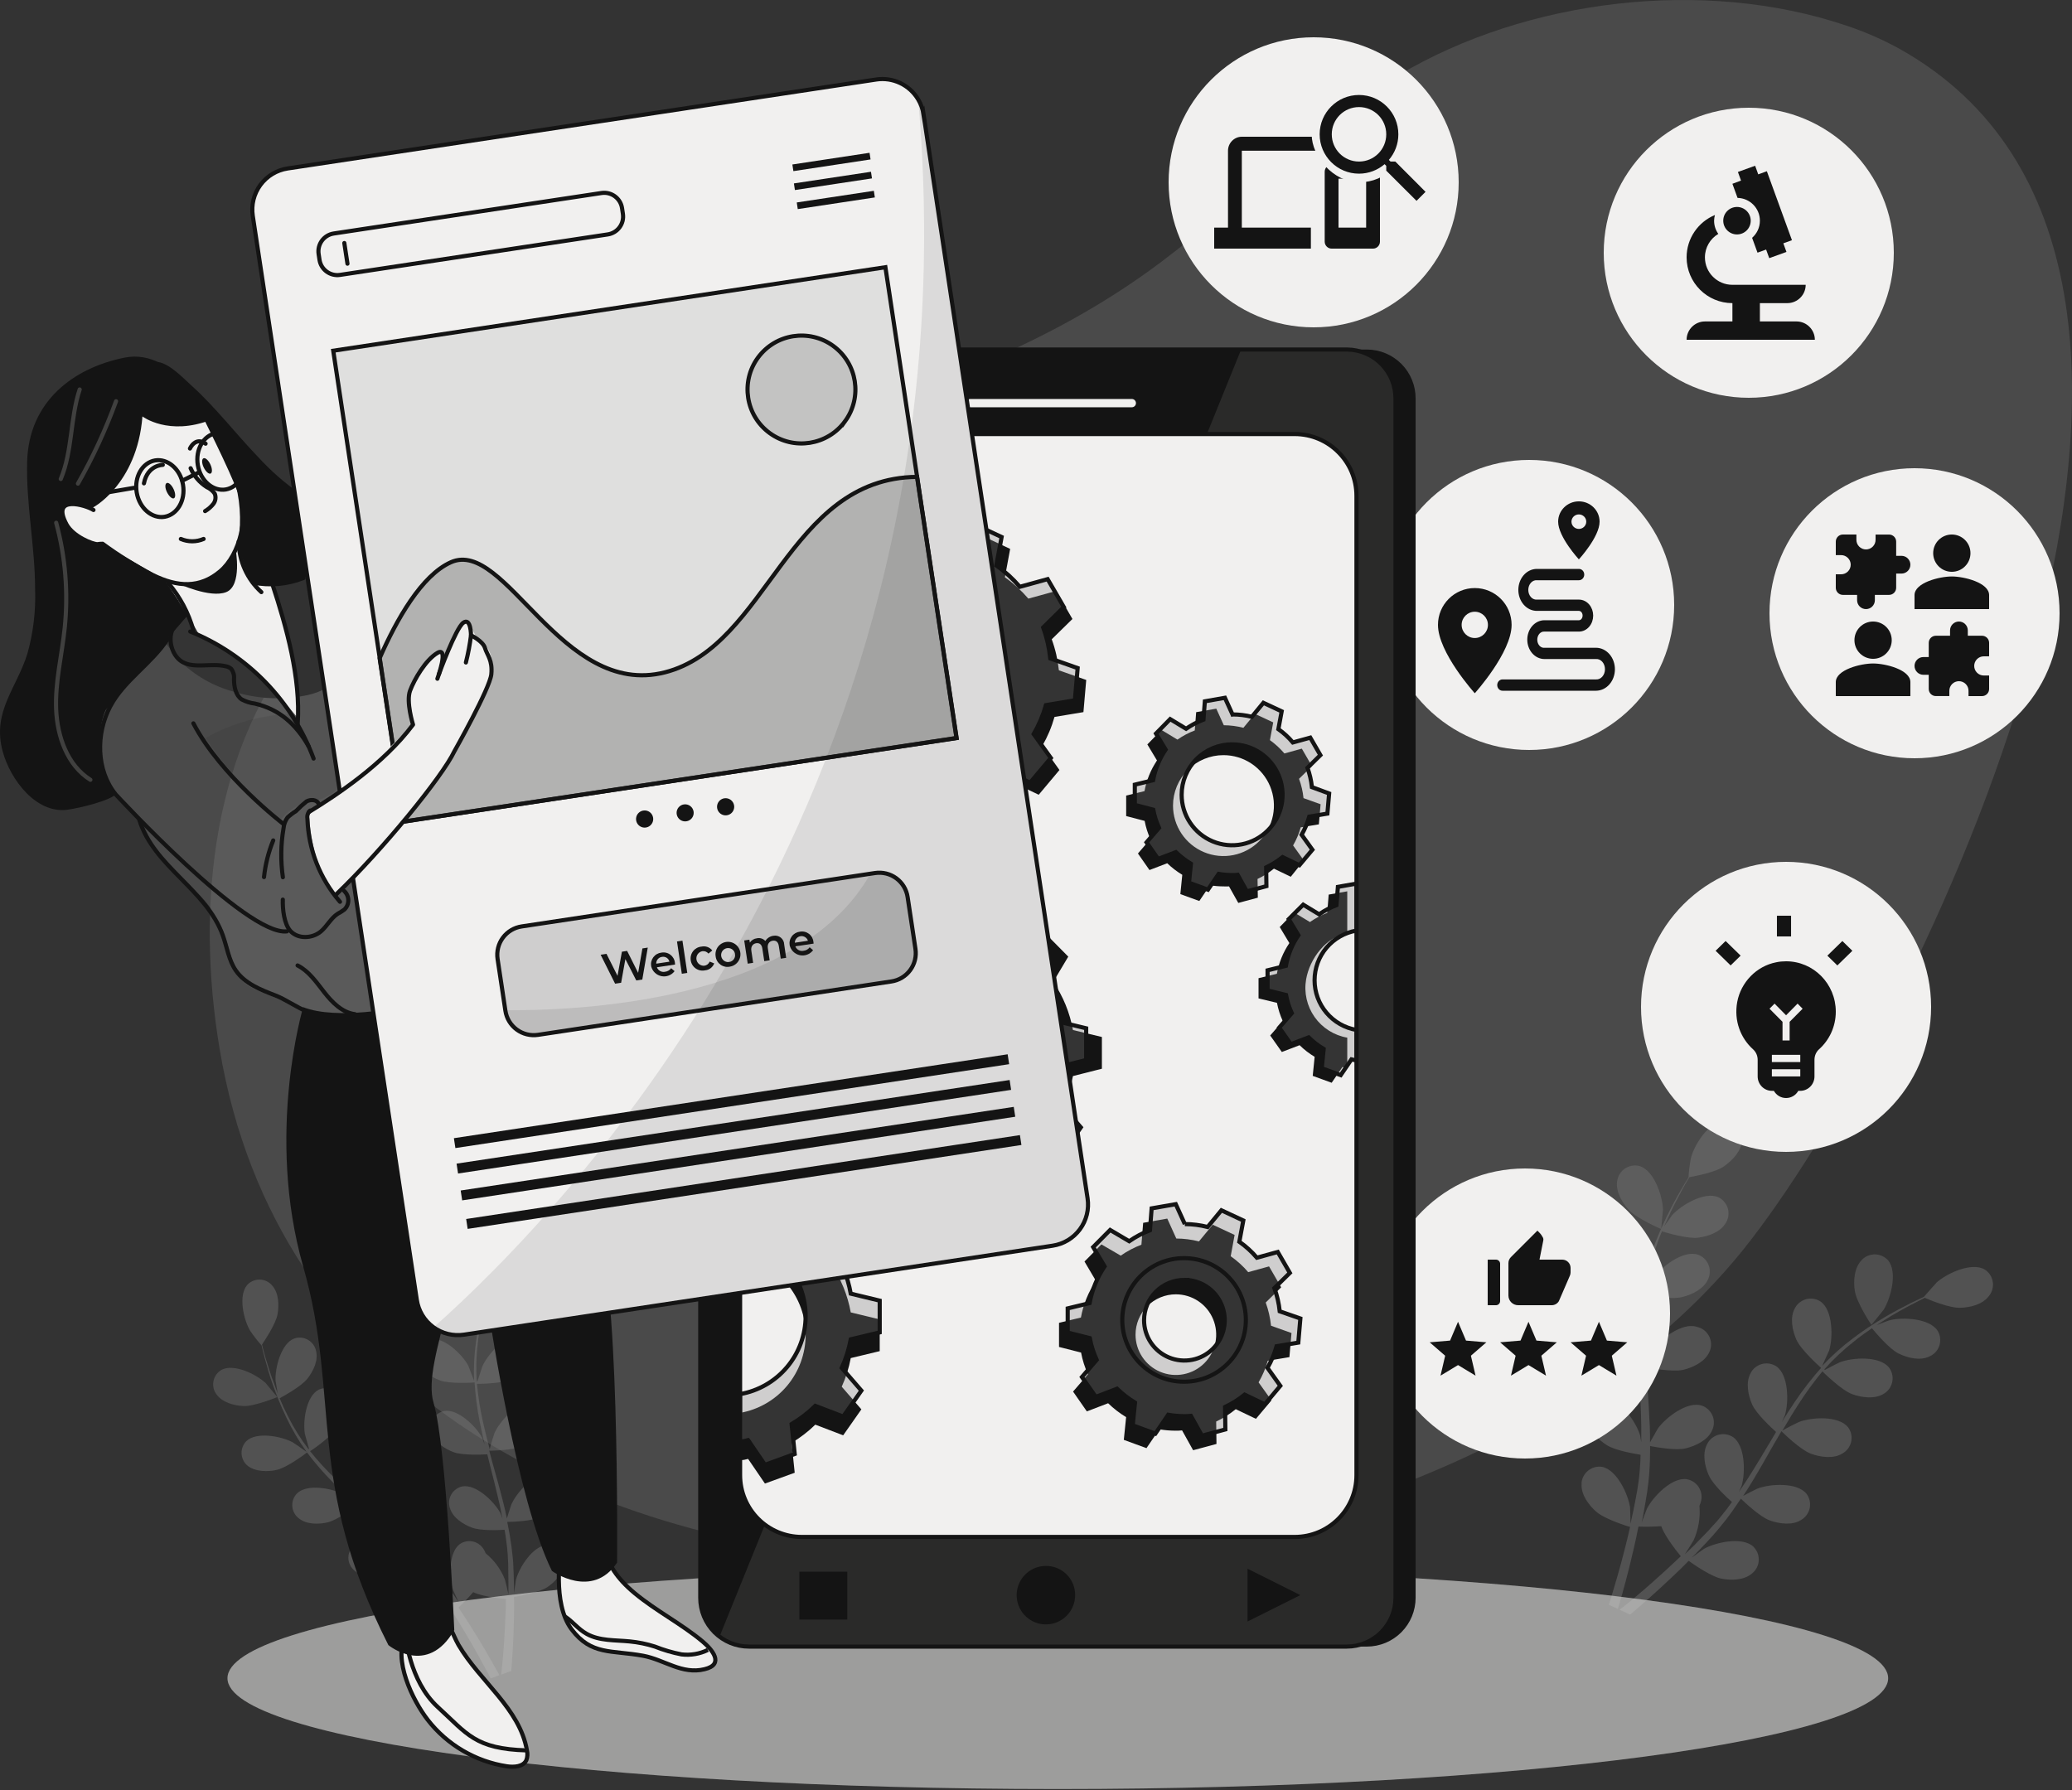 <svg fill="none" height="432" viewBox="0 0 500 432" width="500" xmlns="http://www.w3.org/2000/svg" xmlns:xlink="http://www.w3.org/1999/xlink"><rect x="0" y="0" width="500" height="432" fill="#333333" stroke="none"/><clipPath id="a"><path d="m0 0h500v432h-500z"/></clipPath><clipPath id="b"><path d="m282 9h70v70h-70z"/></clipPath><clipPath id="c"><path d="m334 111h70v70h-70z"/></clipPath><clipPath id="d"><path d="m333 282h70v70h-70z"/></clipPath><clipPath id="e"><path d="m427 113h70v70h-70z"/></clipPath><clipPath id="f"><path d="m396 208h70v70h-70z"/></clipPath><clipPath id="g"><path d="m387 26h70v70h-70z"/></clipPath><g clip-path="url(#a)"><g fill="#808080" fill-opacity=".3"><path d="m337.498 18.129c-22.293 13.259-40.058 32.91-61.198 47.939-26.938 19.127-58.718 30.267-90.801 38.311-39.93 9.965-84.329 17.276-111.186 48.451-23.096 26.775-27.171 65.633-21.28 100.533 27.275 161.557 287.375 152.5 369.422 45.96 43.678-56.693 128.543-235.409 36.088-287.445-4.149-2.307-8.506-4.217-13.015-5.704-34.271-11.583-77.041-6.461-108.03 11.955z"/><path d="m451.592 319.741s2.794-3.399 2.945-3.643c1.723-2.759 3.434-9.08 1.095-11.909-.759-.856-1.826-1.375-2.968-1.445-1.141-.07-2.263.316-3.121 1.072-.118.111-.231.227-.337.35-1.781 1.839-1.991 5.005-1.607 7.415.431 2.829 3.981 8.16 3.993 8.16z"/><path d="m479.299 306.633-.384-.256c-3.155-1.839-9.115.943-11.548 3.109-.21.197-3.097 3.492-3.097 3.492-.931.431-1.921.92-3.038 1.443-1.979 1.025-4.273 2.177-6.636 3.598-2.58 1.511-5.068 3.175-7.45 4.982-2.674 2.005-5.167 4.241-7.45 6.682l1.711-3.795c.943-3.12.908-9.709-2.096-11.781-.955-.625-2.12-.844-3.238-.611-1.117.234-2.096.901-2.722 1.857l-.244.419c-1.234 2.258-.582 5.378.407 7.59 1.164 2.514 5.588 6.449 5.949 6.763-2.266 2.547-4.358 5.242-6.263 8.068-1.106 1.641-2.189 3.329-3.236 5.029l.768-1.7c.931-3.12.919-9.697-2.084-11.769-.961-.625-2.13-.844-3.252-.608-1.121.236-2.104.906-2.732 1.865l-.221.408c-1.234 2.246-.593 5.366.396 7.578.99 2.212 4.75 5.704 5.751 6.589l-1.164 1.979c-1.886 3.155-3.772 6.321-5.716 9.371-.687 1.071-1.397 2.107-2.096 3.143l.652-1.467c.943-3.131.92-9.72-2.083-11.792-.963-.624-2.133-.841-3.255-.603-1.121.238-2.103.911-2.729 1.872l-.221.396c-1.246 2.27-.606 5.366.396 7.601 1.001 2.235 4.377 5.355 5.576 6.415-.757 1.047-1.514 2.083-2.328 3.061-.559.652-1.037 1.327-1.619 1.944s-1.164 1.246-1.688 1.863c-1.164 1.164-2.27 2.328-3.387 3.492-.768.757-1.525 1.479-2.328 2.212.698-1.071 2.013-3.166 2.095-3.364 1.169-2.597 1.65-5.452 1.397-8.289.131-.29.24-.59.326-.896.167-.543.226-1.113.172-1.679-.053-.565-.218-1.114-.484-1.616s-.628-.946-1.066-1.307c-.438-.362-.943-.634-1.486-.8-.151 0-.291-.093-.454-.116-3.609-.582-8.149 4.156-9.65 7.066-.082.175-.839 2.13-1.281 3.364.151-.756.303-1.513.454-2.328.291-1.571.547-3.155.827-4.854.104-.838.209-1.665.326-2.503.116-.838.151-1.735.232-2.608.14-2.014.187-4.074.187-6.158 1.397.268 6.286 1.164 8.661.547 2.374-.617 5.238-1.932 6.274-4.295.254-.514.402-1.073.438-1.645s-.042-1.145-.229-1.686c-.188-.541-.481-1.04-.862-1.468-.381-.427-.844-.775-1.361-1.022-.138-.07-.282-.128-.43-.175-3.493-1.164-8.72 2.864-10.617 5.518-.082.175-1.281 2.201-1.898 3.341 0-1.245 0-2.491-.058-3.748-.151-3.644-.396-7.322-.64-11.001l-.21-3.376c.489.105 6.31 1.234 8.976.605 2.328-.558 5.227-1.955 6.263-4.307.238-.516.373-1.074.395-1.641.023-.568-.067-1.135-.263-1.668-.197-.533-.497-1.023-.884-1.439-.386-.417-.85-.754-1.367-.991-.293-.137-.602-.239-.92-.303-3.492-1.164-8.707 2.876-10.616 5.507-.105.221-1.793 3.154-2.189 3.923-.14-2.457-.268-4.925-.279-7.369-.051-3.295.12-6.589.512-9.86.209.093 6.286 1.292 9.022.605 2.328-.559 5.238-1.932 6.263-4.296.492-1.033.555-2.219.176-3.299-.38-1.079-1.171-1.965-2.202-2.463-.138-.07-.282-.128-.431-.175-3.492-1.164-8.707 2.864-10.605 5.507-.081.198-1.397 2.409-1.979 3.492l-.174-.081c.465-3.266 1.221-6.484 2.258-9.616.57-1.735 1.164-3.364 1.828-4.924 1.106.337 6.193 1.839 8.707 1.525 2.515-.315 5.414-1.339 6.706-3.574.604-.976.797-2.152.535-3.269-.262-1.118-.957-2.086-1.932-2.691-.119-.089-.248-.164-.384-.222-3.341-1.49-8.976 1.898-11.164 4.308-.07.163-1.164 1.606-1.933 2.689l.943-2.084c1.164-2.538 2.328-4.761 3.399-6.729.617-1.164 1.165-2.118 1.758-3.038 1.257-.233 6.333-1.164 8.382-2.643 2.049-1.478 4.179-3.69 4.319-6.251.093-1.137-.267-2.265-1.002-3.137s-1.785-1.419-2.921-1.519c-.167-.012-.334-.012-.501 0-3.644.209-7.148 5.82-7.928 8.975-.286 1.539-.476 3.094-.57 4.656-.559.885-1.164 1.84-1.746 2.888-1.164 1.944-2.328 4.155-3.562 6.658-.443.932-.873 1.851-1.293 2.794-.791 1.781-1.525 3.621-2.165 5.46-1.15 3.167-2.011 6.432-2.573 9.755v.105c-.139-1.059-.675-4.005-.745-4.214-.942-3.12-4.586-8.615-8.253-8.696-.569.004-1.132.121-1.656.344s-.998.547-1.396.954-.712.888-.924 1.416c-.211.529-.316 1.094-.308 1.663-.012.147-.012.295 0 .442.326 2.468 2.549 4.762 4.656 6.054 2.329 1.502 8.219 2.328 8.685 2.328-.479 3.367-.732 6.762-.757 10.163 0 1.99 0 3.981.058 5.995-.151-.92-.314-1.734-.349-1.839-.931-3.12-4.587-8.591-8.254-8.673-1.143.009-2.236.472-3.039 1.286s-1.251 1.913-1.245 3.056v.489c.222 2.573 2.422 4.773 4.529 6.1s7.101 2.142 8.451 2.27c0 .78.059 1.548.093 2.328.152 3.691.338 7.369.396 10.978v3.783c-.151-.814-.279-1.49-.279-1.641-.943-3.12-4.587-8.603-8.254-8.673-.566-.001-1.127.109-1.65.325s-.999.533-1.399.933c-.4.401-.717.876-.933 1.399-.216.524-.326 1.085-.325 1.651-.011.197-.011.396 0 .593.21 2.573 2.41 4.785 4.517 6.112s6.659 2.072 8.149 2.328c0 1.281-.117 2.573-.198 3.83-.093.85-.128 1.676-.268 2.515-.14.838-.244 1.664-.373 2.491-.302 1.583-.593 3.213-.919 4.738-.221 1.059-.454 2.084-.675 3.096 0-1.268-.082-3.736-.105-3.946-.454-3.248-3.248-9.197-6.834-9.814-1.135-.148-2.284.159-3.194.855-.909.696-1.506 1.724-1.66 2.859v.419c-.175 2.561 1.711 5.111 3.551 6.717 2.014 1.758 7.485 3.492 8.149 3.667-.385 1.676-.769 3.318-1.165 4.866-1.338 5.332-2.665 9.721-3.62 12.805-.116.396-.244.769-.361 1.095l2.2 1.024c.163-.431.256-.908.419-1.443.908-3.12 2.142-7.59 3.376-13.004.408-1.711.792-3.55 1.164-5.436 1.84.062 3.682.031 5.518-.093.873 2.607 4.273 6.717 4.715 7.252-1.246 1.164-2.479 2.329-3.655 3.411-4.063 3.714-7.532 6.671-10.07 8.673-.396.291-.745.57-1.071.838l2.561 1.164.14-.116c2.468-2.107 5.983-5.146 10-8.976 1.269-1.164 2.642-2.502 3.981-3.888.57.419 5.227 3.749 7.846 4.284 2.398.489 5.565.431 7.497-1.28.439-.361.802-.806 1.069-1.308s.431-1.052.484-1.618-.006-1.137-.175-1.679c-.169-.543-.443-1.047-.808-1.484-.091-.12-.192-.233-.302-.337-2.678-2.48-9.104-1.048-11.944.547l-2.945 2.119c.559-.559 1.082-1.037 1.664-1.665 1.165-1.164 2.201-2.328 3.376-3.609.536-.629 1.095-1.257 1.642-1.909s1.082-1.35 1.63-2.026c1.234-1.618 2.409-3.306 3.562-5.04 1.001.966 4.656 4.4 6.926 5.227 2.27.826 5.483 1.303 7.637-.105.489-.284.918-.662 1.261-1.112.343-.451.594-.964.737-1.512.144-.547.179-1.117.101-1.678-.077-.561-.264-1.101-.551-1.589l-.256-.384c-2.27-2.852-8.836-2.444-11.886-1.257-.197.07-2.328 1.164-3.422 1.746.687-1.048 1.362-2.084 2.014-3.166 1.897-3.108 3.713-6.333 5.529-9.534.559-.99 1.165-1.945 1.7-2.922.349.349 4.575 4.505 7.159 5.448 2.27.838 5.483 1.292 7.625-.105.492-.286.923-.667 1.267-1.121.344-.453.595-.97.737-1.521.143-.551.176-1.125.095-1.689-.08-.563-.271-1.105-.562-1.594-.069-.126-.147-.246-.233-.361-2.328-2.852-8.836-2.445-11.897-1.258-.233.082-3.213 1.584-3.97 2.073 1.257-2.142 2.515-4.261 3.853-6.31 1.77-2.786 3.714-5.457 5.821-7.997.163.174 4.563 4.54 7.194 5.506 2.329.826 5.425 1.257 7.637-.117.487-.291.912-.675 1.25-1.13.339-.456.584-.973.723-1.524.138-.55.167-1.122.084-1.683-.083-.562-.276-1.101-.567-1.588-.076-.134-.161-.263-.256-.384-2.27-2.852-8.836-2.445-11.897-1.257-.198.069-2.492 1.245-3.574 1.839l-.128-.163c2.203-2.477 4.626-4.749 7.241-6.787 1.42-1.164 2.84-2.165 4.249-3.12.733.897 4.132 4.959 6.379 6.077s5.25 1.839 7.567.698c1.038-.474 1.847-1.341 2.248-2.41.401-1.068.363-2.253-.106-3.294l-.221-.419c-1.956-3.096-8.522-3.376-11.642-2.561-.174 0-1.839.699-3.108 1.164.652-.43 1.304-.861 1.933-1.245 2.328-1.479 4.563-2.701 6.53-3.737l3.167-1.618c1.164.524 5.948 2.468 8.451 2.409 2.503-.058 5.518-.768 7.066-2.898.713-.901 1.039-2.048.908-3.189-.13-1.141-.708-2.183-1.606-2.9z"/><path d="m393.014 291.966c1.921 2.107 7.835 4.656 7.835 4.656s.431-4.365.442-4.656c-.058-3.26-2.142-9.511-5.646-10.547-1.11-.291-2.29-.13-3.281.449-.99.578-1.711 1.526-2.004 2.635-.042.145-.073.293-.093.443-.477 2.479 1.106 5.215 2.747 7.02z"/><path d="m479.299 306.633-.384-.256c-3.155-1.839-9.115.943-11.548 3.109-.21.197-3.097 3.492-3.097 3.492-.931.431-1.921.92-3.038 1.443-1.979 1.025-4.273 2.177-6.636 3.598-2.58 1.511-5.068 3.175-7.45 4.982-2.674 2.005-5.167 4.241-7.45 6.682l1.711-3.795c.943-3.12.908-9.709-2.096-11.781-.955-.625-2.12-.844-3.238-.611-1.117.234-2.096.901-2.722 1.857l-.244.419c-1.234 2.258-.582 5.378.407 7.59 1.164 2.514 5.588 6.449 5.949 6.763-2.266 2.547-4.358 5.242-6.263 8.068-1.106 1.641-2.189 3.329-3.236 5.029l.768-1.7c.931-3.12.919-9.697-2.084-11.769-.961-.625-2.13-.844-3.252-.608-1.121.236-2.104.906-2.732 1.865l-.221.408c-1.234 2.246-.593 5.366.396 7.578.99 2.212 4.75 5.704 5.751 6.589l-1.164 1.979c-1.886 3.155-3.772 6.321-5.716 9.371-.687 1.071-1.397 2.107-2.096 3.143l.652-1.467c.943-3.131.92-9.72-2.083-11.792-.963-.624-2.133-.841-3.255-.603-1.121.238-2.103.911-2.729 1.872l-.221.396c-1.246 2.27-.606 5.366.396 7.601 1.001 2.235 4.377 5.355 5.576 6.415-.757 1.047-1.514 2.083-2.328 3.061-.559.652-1.037 1.327-1.619 1.944s-1.164 1.246-1.688 1.863c-1.164 1.164-2.27 2.328-3.387 3.492-.768.757-1.525 1.479-2.328 2.212.698-1.071 2.013-3.166 2.095-3.364 1.169-2.597 1.65-5.452 1.397-8.289.131-.29.24-.59.326-.896.167-.543.226-1.113.172-1.679-.053-.565-.218-1.114-.484-1.616s-.628-.946-1.066-1.307c-.438-.362-.943-.634-1.486-.8-.151 0-.291-.093-.454-.116-3.609-.582-8.149 4.156-9.65 7.066-.082.175-.839 2.13-1.281 3.364.151-.756.303-1.513.454-2.328.291-1.571.547-3.155.827-4.854.104-.838.209-1.665.326-2.503.116-.838.151-1.735.232-2.608.14-2.014.187-4.074.187-6.158 1.397.268 6.286 1.164 8.661.547 2.374-.617 5.238-1.932 6.274-4.295.254-.514.402-1.073.438-1.645s-.042-1.145-.229-1.686c-.188-.541-.481-1.04-.862-1.468-.381-.427-.844-.775-1.361-1.022-.138-.07-.282-.128-.43-.175-3.493-1.164-8.72 2.864-10.617 5.518-.082.175-1.281 2.201-1.898 3.341 0-1.245 0-2.491-.058-3.748-.151-3.644-.396-7.322-.64-11.001l-.21-3.376c.489.105 6.31 1.234 8.976.605 2.328-.558 5.227-1.955 6.263-4.307.238-.516.373-1.074.395-1.641.023-.568-.067-1.135-.263-1.668-.197-.533-.497-1.023-.884-1.439-.386-.417-.85-.754-1.367-.991-.293-.137-.602-.239-.92-.303-3.492-1.164-8.707 2.876-10.616 5.507-.105.221-1.793 3.154-2.189 3.923-.14-2.457-.268-4.925-.279-7.369-.051-3.295.12-6.589.512-9.86.209.093 6.286 1.292 9.022.605 2.328-.559 5.238-1.932 6.263-4.296.492-1.033.555-2.219.176-3.299-.38-1.079-1.171-1.965-2.202-2.463-.138-.07-.282-.128-.431-.175-3.492-1.164-8.707 2.864-10.605 5.507-.081.198-1.397 2.409-1.979 3.492l-.174-.081c.465-3.266 1.221-6.484 2.258-9.616.57-1.735 1.164-3.364 1.828-4.924 1.106.337 6.193 1.839 8.707 1.525 2.515-.315 5.414-1.339 6.706-3.574.604-.976.797-2.152.535-3.269-.262-1.118-.957-2.086-1.932-2.691-.119-.089-.248-.164-.384-.222-3.341-1.49-8.976 1.898-11.164 4.308-.07.163-1.164 1.606-1.933 2.689l.943-2.084c1.164-2.538 2.328-4.761 3.399-6.729.617-1.164 1.165-2.118 1.758-3.038 1.257-.233 6.333-1.164 8.382-2.643 2.049-1.478 4.179-3.69 4.319-6.251.093-1.137-.267-2.265-1.002-3.137s-1.785-1.419-2.921-1.519c-.167-.012-.334-.012-.501 0-3.644.209-7.148 5.82-7.928 8.975-.286 1.539-.476 3.094-.57 4.656-.559.885-1.164 1.84-1.746 2.888-1.164 1.944-2.328 4.155-3.562 6.658-.443.932-.873 1.851-1.293 2.794-.791 1.781-1.525 3.621-2.165 5.46-1.15 3.167-2.011 6.432-2.573 9.755v.105c-.139-1.059-.675-4.005-.745-4.214-.942-3.12-4.586-8.615-8.253-8.696-.569.004-1.132.121-1.656.344s-.998.547-1.396.954-.712.888-.924 1.416c-.211.529-.316 1.094-.308 1.663-.012.147-.012.295 0 .442.326 2.468 2.549 4.762 4.656 6.054 2.329 1.502 8.219 2.328 8.685 2.328-.479 3.367-.732 6.762-.757 10.163 0 1.99 0 3.981.058 5.995-.151-.92-.314-1.734-.349-1.839-.931-3.12-4.587-8.591-8.254-8.673-1.143.009-2.236.472-3.039 1.286s-1.251 1.913-1.245 3.056v.489c.222 2.573 2.422 4.773 4.529 6.1s7.101 2.142 8.451 2.27c0 .78.059 1.548.093 2.328.152 3.691.338 7.369.396 10.978v3.783c-.151-.814-.279-1.49-.279-1.641-.943-3.12-4.587-8.603-8.254-8.673-.566-.001-1.127.109-1.65.325s-.999.533-1.399.933c-.4.401-.717.876-.933 1.399-.216.524-.326 1.085-.325 1.651-.011.197-.011.396 0 .593.21 2.573 2.41 4.785 4.517 6.112s6.659 2.072 8.149 2.328c0 1.281-.117 2.573-.198 3.83-.093.85-.128 1.676-.268 2.515-.14.838-.244 1.664-.373 2.491-.302 1.583-.593 3.213-.919 4.738-.221 1.059-.454 2.084-.675 3.096 0-1.268-.082-3.736-.105-3.946-.454-3.248-3.248-9.197-6.834-9.814-1.135-.148-2.284.159-3.194.855-.909.696-1.506 1.724-1.66 2.859v.419c-.175 2.561 1.711 5.111 3.551 6.717 2.014 1.758 7.485 3.492 8.149 3.667-.385 1.676-.769 3.318-1.165 4.866-1.338 5.332-2.665 9.721-3.62 12.805-.116.396-.244.769-.361 1.095l2.2 1.024c.163-.431.256-.908.419-1.443.908-3.12 2.142-7.59 3.376-13.004.408-1.711.792-3.55 1.164-5.436 1.84.062 3.682.031 5.518-.093.873 2.607 4.273 6.717 4.715 7.252-1.246 1.164-2.479 2.329-3.655 3.411-4.063 3.714-7.532 6.671-10.07 8.673-.396.291-.745.57-1.071.838l2.561 1.164.14-.116c2.468-2.107 5.983-5.146 10-8.976 1.269-1.164 2.642-2.502 3.981-3.888.57.419 5.227 3.749 7.846 4.284 2.398.489 5.565.431 7.497-1.28.439-.361.802-.806 1.069-1.308s.431-1.052.484-1.618-.006-1.137-.175-1.679c-.169-.543-.443-1.047-.808-1.484-.091-.12-.192-.233-.302-.337-2.678-2.48-9.104-1.048-11.944.547l-2.945 2.119c.559-.559 1.082-1.037 1.664-1.665 1.165-1.164 2.201-2.328 3.376-3.609.536-.629 1.095-1.257 1.642-1.909s1.082-1.35 1.63-2.026c1.234-1.618 2.409-3.306 3.562-5.04 1.001.966 4.656 4.4 6.926 5.227 2.27.826 5.483 1.303 7.637-.105.489-.284.918-.662 1.261-1.112.343-.451.594-.964.737-1.512.144-.547.179-1.117.101-1.678-.077-.561-.264-1.101-.551-1.589l-.256-.384c-2.27-2.852-8.836-2.444-11.886-1.257-.197.07-2.328 1.164-3.422 1.746.687-1.048 1.362-2.084 2.014-3.166 1.897-3.108 3.713-6.333 5.529-9.534.559-.99 1.165-1.945 1.7-2.922.349.349 4.575 4.505 7.159 5.448 2.27.838 5.483 1.292 7.625-.105.492-.286.923-.667 1.267-1.121.344-.453.595-.97.737-1.521.143-.551.176-1.125.095-1.689-.08-.563-.271-1.105-.562-1.594-.069-.126-.147-.246-.233-.361-2.328-2.852-8.836-2.445-11.897-1.258-.233.082-3.213 1.584-3.97 2.073 1.257-2.142 2.515-4.261 3.853-6.31 1.77-2.786 3.714-5.457 5.821-7.997.163.174 4.563 4.54 7.194 5.506 2.329.826 5.425 1.257 7.637-.117.487-.291.912-.675 1.25-1.13.339-.456.584-.973.723-1.524.138-.55.167-1.122.084-1.683-.083-.562-.276-1.101-.567-1.588-.076-.134-.161-.263-.256-.384-2.27-2.852-8.836-2.445-11.897-1.257-.198.069-2.492 1.245-3.574 1.839l-.128-.163c2.203-2.477 4.626-4.749 7.241-6.787 1.42-1.164 2.84-2.165 4.249-3.12.733.897 4.132 4.959 6.379 6.077s5.25 1.839 7.567.698c1.038-.474 1.847-1.341 2.248-2.41.401-1.068.363-2.253-.106-3.294l-.221-.419c-1.956-3.096-8.522-3.376-11.642-2.561-.174 0-1.839.699-3.108 1.164.652-.43 1.304-.861 1.933-1.245 2.328-1.479 4.563-2.701 6.53-3.737l3.167-1.618c1.164.524 5.948 2.468 8.451 2.409 2.503-.058 5.518-.768 7.066-2.898.713-.901 1.039-2.048.908-3.189-.13-1.141-.708-2.183-1.606-2.9z" opacity=".5"/><path d="m451.592 319.741s2.794-3.399 2.945-3.643c1.723-2.759 3.434-9.08 1.095-11.909-.759-.856-1.826-1.375-2.968-1.445-1.141-.07-2.263.316-3.121 1.072-.118.111-.231.227-.337.35-1.781 1.839-1.991 5.005-1.607 7.415.431 2.829 3.981 8.16 3.993 8.16z" opacity=".3"/><path d="m393.014 291.966c1.921 2.107 7.835 4.656 7.835 4.656s.431-4.365.442-4.656c-.058-3.26-2.142-9.511-5.646-10.547-1.11-.291-2.29-.13-3.281.449-.99.578-1.711 1.526-2.004 2.635-.042.145-.073.293-.093.443-.477 2.479 1.106 5.215 2.747 7.02z" opacity=".3"/><path d="m115.57 318.822s-.407-4.086-.465-4.342c-.699-2.957-3.76-8.242-7.171-8.545-.526-.03-1.053.044-1.55.218-.498.175-.956.445-1.348.796-.393.352-.712.777-.94 1.253-.228.475-.36.99-.388 1.516-.012.151-.012.303 0 .454 0 2.387 2.002 4.599 3.842 5.926 2.2 1.583 8.02 2.724 8.02 2.724z"/><path d="m125.127 291.884-.431.081c-3.283.885-5.366 6.648-5.518 9.686 0 .268.303 4.365.303 4.365-.338.908-.664 1.875-1.048 2.969-.617 1.979-1.362 4.249-1.979 6.752-.692 2.682-1.224 5.403-1.595 8.149-.428 3.084-.584 6.201-.465 9.313l-1.397-3.621c-1.444-2.677-5.821-6.985-9.162-6.356-.515.109-1.004.319-1.439.618-.434.298-.805.68-1.092 1.122-.286.443-.483.937-.578 1.456-.095.518-.087 1.05.024 1.565.03.15.068.298.117.443.675 2.328 3.166 3.911 5.285 4.714 2.398.897 7.927.536 8.37.501.201 3.171.613 6.325 1.234 9.441.349 1.816.768 3.632 1.164 5.448l-.629-1.63c-1.443-2.666-5.82-6.984-9.138-6.356-1.046.226-1.96.858-2.541 1.758-.58.899-.78 1.992-.556 3.038l.117.408c.675 2.328 3.155 3.911 5.273 4.715 2.119.803 6.892.593 8.149.523l.512 2.096c.85 3.318 1.7 6.647 2.445 9.93.256 1.164.477 2.328.698 3.492l-.535-1.397c-1.455-2.677-5.821-6.985-9.173-6.368-1.044.229-1.955.862-2.534 1.761-.578.899-.776 1.991-.551 3.036l.116.407c.675 2.328 3.155 3.923 5.297 4.726 2.142.804 6.403.617 7.893.524.198 1.164.384 2.328.512 3.493.07.803.198 1.56.233 2.328s.081 1.571.128 2.328c0 1.502.058 3.05.058 4.505v2.957c-.256-1.164-.78-3.411-.85-3.585-.978-2.482-2.582-4.668-4.656-6.345-.107-.281-.235-.554-.385-.815-.505-.939-1.363-1.639-2.384-1.947-1.022-.308-2.123-.198-3.064.306-.128.067-.252.141-.372.221-2.759 2.002-2.619 8.149-1.676 11.024.069.163.861 1.944 1.396 3.062l-1.233-1.828c-.85-1.222-1.723-2.433-2.666-3.725-.478-.617-.967-1.234-1.432-1.851-.466-.617-1.048-1.246-1.583-1.874-1.234-1.42-2.573-2.794-3.947-4.168 1.095-.745 4.866-3.434 6.054-5.378 1.187-1.944 2.153-4.726 1.269-6.985-.177-.499-.449-.959-.804-1.353-.354-.394-.782-.714-1.26-.942s-.996-.36-1.525-.387c-.529-.028-1.058.049-1.557.226l-.384.163c-3.027 1.56-3.83 7.648-3.329 10.652.07.163.617 2.328.966 3.492-.827-.815-1.653-1.63-2.514-2.421-2.514-2.329-5.111-4.552-7.707-6.799l-2.328-2.084c.384-.256 4.959-3.364 6.286-5.529 1.164-1.944 2.142-4.75 1.269-6.985-.186-.494-.468-.946-.829-1.331-.361-.384-.795-.694-1.277-.91-.481-.217-1.001-.336-1.528-.351-.528-.014-1.053.075-1.546.264-.289.098-.563.235-.815.407-3.015 1.56-3.818 7.637-3.329 10.629.082.221.908 3.271 1.164 4.028-1.723-1.525-3.492-3.062-5.052-4.657-2.23-2.123-4.315-4.394-6.24-6.798.198-.082 4.982-3.306 6.321-5.565 1.164-1.944 2.165-4.738 1.28-6.985-.365-1.003-1.112-1.821-2.078-2.277-.966-.456-2.072-.512-3.079-.156-.132.045-.261.099-.384.163-3.027 1.56-3.818 7.637-3.318 10.629.07.186.675 2.503 1.013 3.609l-.163.07c-1.86-2.451-3.492-5.065-4.878-7.812-.78-1.513-1.455-3.003-2.061-4.447.943-.512 5.273-2.887 6.729-4.761 1.455-1.874 2.666-4.459 2.037-6.775-.251-1.04-.904-1.939-1.816-2.5-.912-.56-2.008-.737-3.05-.492-.137.021-.27.06-.396.116-3.178 1.223-4.657 7.183-4.482 10.21.058.151.291 1.828.512 3.038l-.733-1.979c-.931-2.41-1.618-4.656-2.212-6.659-.326-1.164-.617-2.188-.85-3.154.663-.99 3.341-5.006 3.748-7.288.407-2.281.314-5.18-1.304-6.984-.69-.81-1.674-1.313-2.735-1.398s-2.112.254-2.923.944c-.114.098-.223.203-.326.314-2.258 2.549-.873 8.533.733 11.129.831 1.219 1.736 2.386 2.712 3.492.221.955.466 1.968.768 3.05.547 2.014 1.164 4.296 2.061 6.729.326.908.652 1.804 1.001 2.689.667 1.7 1.401 3.372 2.2 5.017 1.331 2.82 2.917 5.513 4.738 8.044v.105c-.803-.605-3.097-2.177-3.283-2.27-2.689-1.432-8.708-2.631-11.176-.256-.744.768-1.154 1.8-1.138 2.869s.454 2.089 1.22 2.835c.096.103.201.196.314.28 1.851 1.408 4.819 1.431 6.985.931 2.55-.582 6.915-3.923 7.276-4.191 1.907 2.528 3.984 4.924 6.216 7.171 1.304 1.327 2.643 2.608 4.005 3.9-.699-.501-1.35-.932-1.444-.978-2.678-1.432-8.696-2.608-11.152-.245-.375.374-.672.817-.875 1.306-.203.488-.307 1.012-.307 1.541s.104 1.052.307 1.541c.203.488.5.932.875 1.305.107.107.219.208.338.303 1.839 1.548 4.738 1.536 6.985 1.024s6.077-3.306 7.055-4.109c.535.489 1.048.978 1.583 1.455 2.538 2.328 5.099 4.656 7.52 6.985.873.826 1.676 1.664 2.491 2.491-.629-.431-1.164-.792-1.269-.885-2.677-1.432-8.696-2.619-11.164-.244-.373.373-.669.815-.871 1.303-.202.487-.306 1.01-.306 1.537 0 .528.104 1.05.306 1.537.202.488.498.931.871 1.304.129.132.269.253.419.36 1.839 1.549 4.75 1.549 6.985 1.025s5.739-3.05 6.88-3.912c.814.874 1.629 1.77 2.409 2.643.501.617 1.025 1.164 1.479 1.828.454.663.943 1.257 1.408 1.886.85 1.234 1.735 2.502 2.526 3.713.559.85 1.083 1.676 1.607 2.48-.85-.815-2.526-2.398-2.678-2.526-2.444-1.816-8.148-3.889-10.977-1.921-.846.651-1.398 1.612-1.535 2.671s.151 2.129.802 2.975c.076.108.162.209.256.302 1.583 1.805 4.505 2.224 6.776 2.073 2.491-.187 7.194-2.701 7.776-3.004.861 1.362 1.7 2.701 2.456 3.97 2.655 4.388 4.657 8.149 6.077 10.791.186.326.349.652.489.943l2.119-.78c-.175-.384-.431-.768-.676-1.222-1.466-2.654-3.62-6.403-6.379-10.78-.873-1.385-1.839-2.84-2.829-4.342 1.248-1.175 2.434-2.414 3.551-3.714 2.328 1.164 7.252 1.595 7.893 1.653 0 1.607-.07 3.167-.14 4.657-.21 5.134-.536 9.371-.873 12.363-.07.45-.117.869-.14 1.257l2.468-.896v-.175c.221-3.003.524-7.322.629-12.503 0-1.629.081-3.387 0-5.192.652-.093 5.913-.989 7.997-2.328 1.886-1.269 3.935-3.399 4.063-5.82.097-1.064-.232-2.123-.916-2.943-.683-.821-1.664-1.337-2.728-1.434-.139 0-.291 0-.419 0-3.411.151-6.682 5.343-7.485 8.265 0 .186-.349 2.118-.524 3.341 0-.734 0-1.397 0-2.2 0-1.502-.105-2.992-.163-4.599 0-.768-.116-1.548-.186-2.328s-.186-1.595-.28-2.41c-.256-1.874-.593-3.771-.989-5.657 1.304 0 5.949-.175 8.009-1.164 2.061-.99 4.47-2.771 4.948-5.123.265-1.031.11-2.125-.432-3.042-.541-.917-1.424-1.581-2.455-1.847l-.42-.093c-3.375-.361-7.415 4.249-8.637 7.043-.082.175-.745 2.258-1.095 3.411-.244-1.164-.477-2.259-.768-3.411-.815-3.294-1.746-6.612-2.677-9.918-.28-1.025-.548-2.026-.815-3.039.465 0 5.983-.07 8.3-1.164 2.06-.966 4.459-2.794 4.947-5.122.262-1.037.103-2.136-.442-3.056-.545-.921-1.432-1.588-2.468-1.857l-.396-.081c-3.387-.349-7.415 4.249-8.649 6.985-.093.221-1.059 3.178-1.164 3.993-.606-2.235-1.164-4.459-1.653-6.694-.676-3.008-1.154-6.057-1.432-9.127.221 0 5.983 0 8.358-1.164 2.049-.966 4.401-2.759 4.936-5.122.257-1.036.092-2.131-.458-3.046-.55-.914-1.44-1.573-2.475-1.832-.142-.038-.286-.065-.431-.081-3.376-.373-7.416 4.237-8.638 7.043-.081.186-.815 2.468-1.164 3.574h-.186c-.2-3.083-.115-6.177.256-9.244.174-1.688.442-3.306.722-4.866 1.082.117 5.995.524 8.218-.232 2.224-.757 4.657-2.247 5.425-4.54.371-.993.334-2.093-.102-3.059s-1.236-1.72-2.226-2.099l-.419-.128c-3.33-.745-7.835 3.411-9.371 6.042-.082.14-.734 1.665-1.258 2.806.14-.699.28-1.42.431-2.084.559-2.515 1.164-4.785 1.816-6.775.361-1.164.698-2.165 1.013-3.155 1.164-.442 5.541-2.328 7.148-4.005 1.606-1.676 3.108-4.167 2.724-6.588-.126-1.03-.642-1.971-1.441-2.632-.799-.66-1.821-.989-2.855-.919z"/><path d="m58.76 339.334c2.666.104 8.149-2.166 8.149-2.166s-2.596-3.143-2.794-3.364c-2.2-2.095-7.695-4.82-10.687-3.19-.924.546-1.593 1.436-1.862 2.475-.268 1.039-.114 2.141.43 3.066.071.117.149.23.233.338 1.409 1.979 4.261 2.736 6.531 2.841z"/><path d="m125.127 291.884-.431.081c-3.283.885-5.366 6.648-5.518 9.686 0 .268.303 4.365.303 4.365-.338.908-.664 1.875-1.048 2.969-.617 1.979-1.362 4.249-1.979 6.752-.692 2.682-1.224 5.403-1.595 8.149-.428 3.084-.584 6.201-.465 9.313l-1.397-3.621c-1.444-2.677-5.821-6.985-9.162-6.356-.515.109-1.004.319-1.439.618-.434.298-.805.68-1.092 1.122-.286.443-.483.937-.578 1.456-.095.518-.087 1.05.024 1.565.03.15.068.298.117.443.675 2.328 3.166 3.911 5.285 4.714 2.398.897 7.927.536 8.37.501.201 3.171.613 6.325 1.234 9.441.349 1.816.768 3.632 1.164 5.448l-.629-1.63c-1.443-2.666-5.82-6.984-9.138-6.356-1.046.226-1.96.858-2.541 1.758-.58.899-.78 1.992-.556 3.038l.117.408c.675 2.328 3.155 3.911 5.273 4.715 2.119.803 6.892.593 8.149.523l.512 2.096c.85 3.318 1.7 6.647 2.445 9.93.256 1.164.477 2.328.698 3.492l-.535-1.397c-1.455-2.677-5.821-6.985-9.173-6.368-1.044.229-1.955.862-2.534 1.761-.578.899-.776 1.991-.551 3.036l.116.407c.675 2.328 3.155 3.923 5.297 4.726 2.142.804 6.403.617 7.893.524.198 1.164.384 2.328.512 3.493.07.803.198 1.56.233 2.328s.081 1.571.128 2.328c0 1.502.058 3.05.058 4.505v2.957c-.256-1.164-.78-3.411-.85-3.585-.978-2.482-2.582-4.668-4.656-6.345-.107-.281-.235-.554-.385-.815-.505-.939-1.363-1.639-2.384-1.947-1.022-.308-2.123-.198-3.064.306-.128.067-.252.141-.372.221-2.759 2.002-2.619 8.149-1.676 11.024.069.163.861 1.944 1.396 3.062l-1.233-1.828c-.85-1.222-1.723-2.433-2.666-3.725-.478-.617-.967-1.234-1.432-1.851-.466-.617-1.048-1.246-1.583-1.874-1.234-1.42-2.573-2.794-3.947-4.168 1.095-.745 4.866-3.434 6.054-5.378 1.187-1.944 2.153-4.726 1.269-6.985-.177-.499-.449-.959-.804-1.353-.354-.394-.782-.714-1.26-.942s-.996-.36-1.525-.387c-.529-.028-1.058.049-1.557.226l-.384.163c-3.027 1.56-3.83 7.648-3.329 10.652.07.163.617 2.328.966 3.492-.827-.815-1.653-1.63-2.514-2.421-2.514-2.329-5.111-4.552-7.707-6.799l-2.328-2.084c.384-.256 4.959-3.364 6.286-5.529 1.164-1.944 2.142-4.75 1.269-6.985-.186-.494-.468-.946-.829-1.331-.361-.384-.795-.694-1.277-.91-.481-.217-1.001-.336-1.528-.351-.528-.014-1.053.075-1.546.264-.289.098-.563.235-.815.407-3.015 1.56-3.818 7.637-3.329 10.629.082.221.908 3.271 1.164 4.028-1.723-1.525-3.492-3.062-5.052-4.657-2.23-2.123-4.315-4.394-6.24-6.798.198-.082 4.982-3.306 6.321-5.565 1.164-1.944 2.165-4.738 1.28-6.985-.365-1.003-1.112-1.821-2.078-2.277-.966-.456-2.072-.512-3.079-.156-.132.045-.261.099-.384.163-3.027 1.56-3.818 7.637-3.318 10.629.07.186.675 2.503 1.013 3.609l-.163.07c-1.86-2.451-3.492-5.065-4.878-7.812-.78-1.513-1.455-3.003-2.061-4.447.943-.512 5.273-2.887 6.729-4.761 1.455-1.874 2.666-4.459 2.037-6.775-.251-1.04-.904-1.939-1.816-2.5-.912-.56-2.008-.737-3.05-.492-.137.021-.27.06-.396.116-3.178 1.223-4.657 7.183-4.482 10.21.058.151.291 1.828.512 3.038l-.733-1.979c-.931-2.41-1.618-4.656-2.212-6.659-.326-1.164-.617-2.188-.85-3.154.663-.99 3.341-5.006 3.748-7.288.407-2.281.314-5.18-1.304-6.984-.69-.81-1.674-1.313-2.735-1.398s-2.112.254-2.923.944c-.114.098-.223.203-.326.314-2.258 2.549-.873 8.533.733 11.129.831 1.219 1.736 2.386 2.712 3.492.221.955.466 1.968.768 3.05.547 2.014 1.164 4.296 2.061 6.729.326.908.652 1.804 1.001 2.689.667 1.7 1.401 3.372 2.2 5.017 1.331 2.82 2.917 5.513 4.738 8.044v.105c-.803-.605-3.097-2.177-3.283-2.27-2.689-1.432-8.708-2.631-11.176-.256-.744.768-1.154 1.8-1.138 2.869s.454 2.089 1.22 2.835c.096.103.201.196.314.28 1.851 1.408 4.819 1.431 6.985.931 2.55-.582 6.915-3.923 7.276-4.191 1.907 2.528 3.984 4.924 6.216 7.171 1.304 1.327 2.643 2.608 4.005 3.9-.699-.501-1.35-.932-1.444-.978-2.678-1.432-8.696-2.608-11.152-.245-.375.374-.672.817-.875 1.306-.203.488-.307 1.012-.307 1.541s.104 1.052.307 1.541c.203.488.5.932.875 1.305.107.107.219.208.338.303 1.839 1.548 4.738 1.536 6.985 1.024s6.077-3.306 7.055-4.109c.535.489 1.048.978 1.583 1.455 2.538 2.328 5.099 4.656 7.52 6.985.873.826 1.676 1.664 2.491 2.491-.629-.431-1.164-.792-1.269-.885-2.677-1.432-8.696-2.619-11.164-.244-.373.373-.669.815-.871 1.303-.202.487-.306 1.01-.306 1.537 0 .528.104 1.05.306 1.537.202.488.498.931.871 1.304.129.132.269.253.419.36 1.839 1.549 4.75 1.549 6.985 1.025s5.739-3.05 6.88-3.912c.814.874 1.629 1.77 2.409 2.643.501.617 1.025 1.164 1.479 1.828.454.663.943 1.257 1.408 1.886.85 1.234 1.735 2.502 2.526 3.713.559.85 1.083 1.676 1.607 2.48-.85-.815-2.526-2.398-2.678-2.526-2.444-1.816-8.148-3.889-10.977-1.921-.846.651-1.398 1.612-1.535 2.671s.151 2.129.802 2.975c.076.108.162.209.256.302 1.583 1.805 4.505 2.224 6.776 2.073 2.491-.187 7.194-2.701 7.776-3.004.861 1.362 1.7 2.701 2.456 3.97 2.655 4.388 4.657 8.149 6.077 10.791.186.326.349.652.489.943l2.119-.78c-.175-.384-.431-.768-.676-1.222-1.466-2.654-3.62-6.403-6.379-10.78-.873-1.385-1.839-2.84-2.829-4.342 1.248-1.175 2.434-2.414 3.551-3.714 2.328 1.164 7.252 1.595 7.893 1.653 0 1.607-.07 3.167-.14 4.657-.21 5.134-.536 9.371-.873 12.363-.07.45-.117.869-.14 1.257l2.468-.896v-.175c.221-3.003.524-7.322.629-12.503 0-1.629.081-3.387 0-5.192.652-.093 5.913-.989 7.997-2.328 1.886-1.269 3.935-3.399 4.063-5.82.097-1.064-.232-2.123-.916-2.943-.683-.821-1.664-1.337-2.728-1.434-.139 0-.291 0-.419 0-3.411.151-6.682 5.343-7.485 8.265 0 .186-.349 2.118-.524 3.341 0-.734 0-1.397 0-2.2 0-1.502-.105-2.992-.163-4.599 0-.768-.116-1.548-.186-2.328s-.186-1.595-.28-2.41c-.256-1.874-.593-3.771-.989-5.657 1.304 0 5.949-.175 8.009-1.164 2.061-.99 4.47-2.771 4.948-5.123.265-1.031.11-2.125-.432-3.042-.541-.917-1.424-1.581-2.455-1.847l-.42-.093c-3.375-.361-7.415 4.249-8.637 7.043-.082.175-.745 2.258-1.095 3.411-.244-1.164-.477-2.259-.768-3.411-.815-3.294-1.746-6.612-2.677-9.918-.28-1.025-.548-2.026-.815-3.039.465 0 5.983-.07 8.3-1.164 2.06-.966 4.459-2.794 4.947-5.122.262-1.037.103-2.136-.442-3.056-.545-.921-1.432-1.588-2.468-1.857l-.396-.081c-3.387-.349-7.415 4.249-8.649 6.985-.093.221-1.059 3.178-1.164 3.993-.606-2.235-1.164-4.459-1.653-6.694-.676-3.008-1.154-6.057-1.432-9.127.221 0 5.983 0 8.358-1.164 2.049-.966 4.401-2.759 4.936-5.122.257-1.036.092-2.131-.458-3.046-.55-.914-1.44-1.573-2.475-1.832-.142-.038-.286-.065-.431-.081-3.376-.373-7.416 4.237-8.638 7.043-.081.186-.815 2.468-1.164 3.574h-.186c-.2-3.083-.115-6.177.256-9.244.174-1.688.442-3.306.722-4.866 1.082.117 5.995.524 8.218-.232 2.224-.757 4.657-2.247 5.425-4.54.371-.993.334-2.093-.102-3.059s-1.236-1.72-2.226-2.099l-.419-.128c-3.33-.745-7.835 3.411-9.371 6.042-.082.14-.734 1.665-1.258 2.806.14-.699.28-1.42.431-2.084.559-2.515 1.164-4.785 1.816-6.775.361-1.164.698-2.165 1.013-3.155 1.164-.442 5.541-2.328 7.148-4.005 1.606-1.676 3.108-4.167 2.724-6.588-.126-1.03-.642-1.971-1.441-2.632-.799-.66-1.821-.989-2.855-.919z" opacity=".5"/><path d="m115.57 318.822s-.407-4.086-.465-4.342c-.699-2.957-3.76-8.242-7.171-8.545-.526-.03-1.053.044-1.55.218-.498.175-.956.445-1.348.796-.393.352-.712.777-.94 1.253-.228.475-.36.99-.388 1.516-.012.151-.012.303 0 .454 0 2.387 2.002 4.599 3.842 5.926 2.2 1.583 8.02 2.724 8.02 2.724z" opacity=".3"/><path d="m58.76 339.334c2.666.104 8.149-2.166 8.149-2.166s-2.596-3.143-2.794-3.364c-2.2-2.095-7.695-4.82-10.687-3.19-.924.546-1.593 1.436-1.862 2.475-.268 1.039-.114 2.141.43 3.066.071.117.149.23.233.338 1.409 1.979 4.261 2.736 6.531 2.841z" opacity=".3"/><path d="m255.264 431.765c110.66 0 200.369-11.972 200.369-26.74s-89.709-26.74-200.369-26.74-200.369 11.972-200.369 26.74 89.709 26.74 200.369 26.74z"/></g><path d="m255.264 431.765c110.66 0 200.369-11.972 200.369-26.74s-89.709-26.74-200.369-26.74-200.369 11.972-200.369 26.74 89.709 26.74 200.369 26.74z" fill="#f1f0ef" opacity=".5"/><g clip-path="url(#b)"><circle cx="317" cy="44" fill="#f1f0ef" r="35"/><path d="m299.667 36.375h30v-3.375h-30c-1.834 0-3.334 1.519-3.334 3.375v18.562h-3.333v5.062h23.333v-5.062h-16.666zm31.666 3.375h-10c-.916 0-1.666.759-1.666 1.688v16.875c0 .928.75 1.688 1.666 1.688h10c.917 0 1.667-.759 1.667-1.688v-16.875c0-.928-.75-1.688-1.667-1.688zm-1.666 15.188h-6.667v-11.812h6.667z" fill="#141414"/><rect fill="#f1f0ef" height="23" rx="11.5" width="23" x="316.529" y="21"/><path d="m336.711 38.99h-1.154l-.409-.394c1.431-1.665 2.293-3.827 2.293-6.179 0-5.244-4.251-9.495-9.495-9.495s-9.495 4.251-9.495 9.495c0 5.244 4.251 9.495 9.495 9.495 2.352 0 4.514-.862 6.179-2.293l.395.409v1.154l7.304 7.289 2.176-2.176zm-8.765 0c-3.637 0-6.573-2.936-6.573-6.574 0-3.637 2.936-6.574 6.573-6.574 3.638 0 6.574 2.936 6.574 6.574 0 3.637-2.936 6.574-6.574 6.574z" fill="#141414"/></g><g clip-path="url(#c)"><circle cx="369" cy="146" fill="#f1f0ef" r="35"/><g fill="#141414"><path d="m381 121c-2.764 0-5 2.191-5 4.9 0 3.675 5 9.1 5 9.1s5-5.425 5-9.1c0-2.709-2.236-4.9-5-4.9zm0 6.65c-.986 0-1.786-.784-1.786-1.75s.8-1.75 1.786-1.75 1.786.784 1.786 1.75-.8 1.75-1.786 1.75z"/><path d="m384.771 156.679v.009h-12.075-.012l-.012.001c-.257.017-.516-.026-.761-.129s-.473-.265-.669-.478c-.196-.214-.354-.474-.464-.767-.109-.292-.166-.609-.166-.931 0-.321.057-.638.166-.931.11-.292.268-.553.464-.766.196-.214.424-.375.669-.478s.504-.147.761-.129l.012.001h.012 8.326c.835 0 1.624-.385 2.197-1.047.572-.661.886-1.548.886-2.464s-.314-1.803-.886-2.464c-.573-.663-1.362-1.047-2.197-1.047h-10.151-.011l-.011.001c-.302.019-.605-.033-.891-.155-.287-.122-.553-.311-.781-.561-.228-.249-.412-.552-.538-.892-.127-.34-.193-.708-.193-1.081 0-.372.066-.74.193-1.08.126-.34.31-.643.538-.893.228-.249.494-.439.781-.56.286-.122.589-.174.891-.155l.011.001h.011 10.151c.263 0 .504-.122.672-.317.167-.193.254-.446.254-.7 0-.255-.087-.507-.254-.701-.168-.195-.409-.316-.672-.316h-10.151c-1.112 0-2.166.511-2.935 1.4-.767.887-1.191 2.081-1.191 3.317s.424 2.429 1.191 3.316c.769.889 1.823 1.4 2.935 1.4h10.151c.308 0 .616.142.852.415.237.274.378.656.378 1.063 0 .406-.141.788-.378 1.063-.236.272-.544.414-.852.414h-8.326c-.506 0-1.006.115-1.469.337-.464.222-.882.546-1.231.95-.35.404-.625.882-.812 1.403-.187.522-.282 1.08-.282 1.643 0 .562.095 1.12.282 1.642s.462.999.812 1.403c.349.404.767.728 1.231.95.463.222.963.338 1.469.338h12.425.011l.011-.001c.316-.02.632.035.932.162.299.128.577.326.815.587.237.26.429.577.561.931.132.355.2.738.2 1.127s-.068.772-.2 1.127c-.132.354-.324.671-.561.931-.238.261-.516.459-.815.586-.3.128-.616.183-.932.163l-.011-.001h-.011-22.544c-.264 0-.504.122-.673.317-.167.193-.254.446-.254.7 0 .255.087.507.254.701.169.195.409.316.673.316h22.544c1.14 0 2.22-.524 3.008-1.435.786-.909 1.221-2.133 1.221-3.4 0-1.268-.435-2.492-1.221-3.401-.788-.911-1.868-1.435-3.008-1.435z" stroke="#141414" stroke-width=".7"/><path d="m355.885 141.923c-4.912 0-8.885 3.973-8.885 8.885 0 6.663 8.885 16.5 8.885 16.5s8.884-9.837 8.884-16.5c0-4.912-3.972-8.885-8.884-8.885zm0 12.058c-1.752 0-3.173-1.422-3.173-3.173 0-1.752 1.421-3.173 3.173-3.173 1.751 0 3.173 1.421 3.173 3.173 0 1.751-1.422 3.173-3.173 3.173z"/></g></g><g clip-path="url(#d)"><circle cx="368" cy="317" fill="#f1f0ef" r="35"/><g fill="#141414"><path d="m359 315h2c.55 0 1-.45 1-1v-9c0-.55-.45-1-1-1h-2zm19.83-7.12c.11-.25.17-.52.17-.8v-1.08c0-1.1-.9-2-2-2h-5.5l.92-4.65c.05-.22.02-.46-.08-.66-.23-.45-.52-.86-.88-1.22l-.46-.47-6.41 6.41c-.38.38-.59.89-.59 1.42v7.84c0 1.28 1.05 2.33 2.34 2.33h8.11c.7 0 1.36-.37 1.72-.97z"/><path d="m368.842 329.448 4.229 2.552-1.123-4.81 3.736-3.236-4.919-.418-1.923-4.536-1.923 4.536-4.919.418 3.736 3.236-1.122 4.81z"/><path d="m385.842 329.448 4.229 2.552-1.123-4.81 3.736-3.236-4.919-.418-1.923-4.536-1.923 4.536-4.919.418 3.736 3.236-1.122 4.81z"/><path d="m351.842 329.448 4.229 2.552-1.123-4.81 3.736-3.236-4.919-.418-1.923-4.536-1.923 4.536-4.919.418 3.736 3.236-1.122 4.81z"/></g></g><g clip-path="url(#e)"><circle cx="462" cy="148" fill="#f1f0ef" r="35"/><g fill="#141414"><path d="m470.571 152.143v1.286h-3.428c-.943 0-1.714.771-1.714 1.714v3.428h-1.286c-1.183 0-2.143.96-2.143 2.143s.96 2.143 2.143 2.143h1.286v3.429c0 .943.771 1.705 1.714 1.705h3.257v-1.277c0-1.277 1.037-2.314 2.314-2.314s2.315 1.037 2.315 2.314v1.286h3.257c.943 0 1.714-.771 1.714-1.714v-3.257h-1.286c-1.277 0-2.314-1.038-2.314-2.315s1.037-2.314 2.314-2.314h1.286v-3.257c0-.943-.771-1.714-1.714-1.714h-3.429v-1.286c0-1.183-.96-2.143-2.143-2.143s-2.143.96-2.143 2.143z"/><path d="m452.429 144.857v-1.286h3.428c.943 0 1.714-.771 1.714-1.714v-3.428h1.286c1.183 0 2.143-.96 2.143-2.143s-.96-2.143-2.143-2.143h-1.286v-3.429c0-.943-.771-1.705-1.714-1.705h-3.257v1.277c0 1.277-1.037 2.314-2.314 2.314s-2.315-1.037-2.315-2.314v-1.286h-3.257c-.943 0-1.714.771-1.714 1.714v3.257h1.286c1.277 0 2.314 1.038 2.314 2.315s-1.037 2.314-2.314 2.314h-1.286v3.257c0 .943.771 1.714 1.714 1.714h3.429v1.286c0 1.183.96 2.143 2.143 2.143s2.143-.96 2.143-2.143z"/><path d="m452 159c2.485 0 4.5-2.015 4.5-4.5s-2.015-4.5-4.5-4.5-4.5 2.015-4.5 4.5 2.015 4.5 4.5 4.5z"/><path clip-rule="evenodd" d="m452 160.125c-3.004 0-9 1.507-9 4.5v3.375h18v-3.375c0-2.993-5.996-4.5-9-4.5z" fill-rule="evenodd"/><path d="m471 138c2.485 0 4.5-2.015 4.5-4.5s-2.015-4.5-4.5-4.5-4.5 2.015-4.5 4.5 2.015 4.5 4.5 4.5z"/><path clip-rule="evenodd" d="m471 139.125c-3.004 0-9 1.507-9 4.5v3.375h18v-3.375c0-2.993-5.996-4.5-9-4.5z" fill-rule="evenodd"/></g></g><g clip-path="url(#f)"><circle cx="431" cy="243" fill="#f1f0ef" r="35"/><g fill="#141414"><path d="m431.003 232c-.789 0-1.594.069-2.4.243-4.73.921-8.501 4.794-9.392 9.588-.822 4.533.823 8.701 3.805 11.393.737.66 1.131 1.581 1.131 2.553v4.012c0 1.911 1.543 3.474 3.428 3.474h.48c.6 1.042 1.68 1.737 2.948 1.737s2.365-.695 2.948-1.737h.48c1.885 0 3.427-1.563 3.427-3.474v-4.012c0-.955.377-1.893 1.097-2.535 2.485-2.224 4.045-5.471 4.045-9.084 0-6.722-5.364-12.158-11.997-12.158zm3.428 27.789h-6.856v-1.736h6.856zm0-3.473h-6.856v-1.737h6.856zm-2.571-9.709v4.498h-1.714v-4.498l-3.137-3.161 1.217-1.233 2.777 2.813 2.776-2.813 1.217 1.233z"/><path d="m428.795 221h3.413v5.002h-3.413zm-14.795 8.459 2.413-2.358 3.621 3.535-2.413 2.359zm26.966 1.18 3.623-3.534 2.411 2.36-3.623 3.535z"/></g></g><g clip-path="url(#g)"><circle cx="422" cy="61" fill="#f1f0ef" r="35"/><g fill="#141414"><path d="m411.421 77.579c-2.432 0-4.421 1.989-4.421 4.421h30.947c0-2.432-1.989-4.421-4.421-4.421h-8.842v-4.421h6.632c2.431 0 4.421-1.99 4.421-4.421h-17.684c-3.67 0-6.632-2.962-6.632-6.632 0-2.409 1.304-4.51 3.227-5.659-.641-.906-1.016-1.99-1.016-3.183 0-.464.088-.928.199-1.371-4.002 1.658-6.831 5.615-6.831 10.213 0 6.101 4.952 11.053 11.053 11.053v4.421z"/><path d="m419.291 47.759c2.984.066 5.393 2.498 5.393 5.504 0 1.658-.729 3.117-1.879 4.134l1.305 3.581 2.077-.752.752 2.078 4.156-1.503-.752-2.078 2.078-.752-6.057-16.645-2.078.752-.751-2.078-4.156 1.503.752 2.078-2.078.774z"/><path d="m419.158 56.579c1.831 0 3.315-1.484 3.315-3.316 0-1.831-1.484-3.316-3.315-3.316-1.832 0-3.316 1.485-3.316 3.316 0 1.831 1.484 3.316 3.316 3.316z"/></g></g><path d="m336.753 96.137v289.47c0 3.125-1.242 6.121-3.451 8.331-2.209 2.209-5.206 3.45-8.33 3.45h-144.212c-1.548.003-3.081-.299-4.512-.89-1.43-.591-2.73-1.459-3.825-2.553-1.094-1.095-1.962-2.395-2.553-3.826-.591-1.43-.894-2.964-.89-4.512v-289.47c0-3.124 1.241-6.121 3.45-8.33 2.209-2.209 5.206-3.451 8.33-3.451h144.351c3.101.037 6.061 1.294 8.241 3.5 2.179 2.205 3.401 5.181 3.401 8.281z" fill="#141414"/><path d="m341.607 96.137v289.47c0 3.125-1.241 6.121-3.45 8.331-2.21 2.209-5.206 3.45-8.331 3.45h-144.351c-3.112-.015-6.091-1.264-8.284-3.472s-3.421-5.196-3.415-8.309v-289.47c0-3.124 1.241-6.121 3.45-8.33 2.21-2.209 5.206-3.451 8.331-3.451h144.351c3.11.021 6.086 1.272 8.278 3.479 2.191 2.207 3.421 5.191 3.421 8.302z" fill="#141414"/><path d="m234.124 97.29h38.998" stroke="#f1f0ef" stroke-linecap="round" stroke-linejoin="round" stroke-width="2"/><path d="m336.753 96.137v289.47c0 3.125-1.241 6.121-3.451 8.331-2.209 2.209-5.206 3.45-8.33 3.45h-144.211c-2.577-.001-5.082-.843-7.136-2.398l125.876-310.634h25.494c3.121.006 6.111 1.25 8.315 3.459 2.205 2.209 3.443 5.202 3.443 8.322z" fill="#f1f0ef" opacity=".1"/><path d="m336.753 96.137v289.47c0 3.125-1.242 6.121-3.451 8.331-2.209 2.209-5.206 3.45-8.33 3.45h-144.212c-1.548.003-3.081-.299-4.512-.89-1.43-.591-2.73-1.459-3.825-2.553-1.094-1.095-1.962-2.395-2.553-3.826-.591-1.43-.894-2.964-.89-4.512v-289.47c0-3.124 1.241-6.121 3.45-8.33 2.209-2.209 5.206-3.451 8.33-3.451h144.351c3.101.037 6.061 1.294 8.241 3.5 2.179 2.205 3.401 5.181 3.401 8.281z" stroke="#141414" stroke-miterlimit="10"/><path d="m312.422 104.752h-118.915c-8.236 0-14.912 6.676-14.912 14.912v236.352c0 8.235 6.676 14.912 14.912 14.912h118.915c8.236 0 14.912-6.677 14.912-14.912v-236.352c0-8.236-6.676-14.912-14.912-14.912z" fill="#f1f0ef" stroke="#141414" stroke-miterlimit="10"/><path d="m259.443 384.967c.002 1.396-.41 2.762-1.184 3.924s-1.876 2.068-3.165 2.603c-1.29.536-2.709.676-4.079.404-1.369-.271-2.627-.944-3.615-1.931-.987-.987-1.659-2.245-1.931-3.615-.272-1.369-.131-2.789.404-4.078.536-1.29 1.442-2.391 2.603-3.166 1.162-.774 2.528-1.186 3.924-1.184.927-.008 1.847.169 2.705.521.858.351 1.637.869 2.293 1.525.655.655 1.174 1.435 1.525 2.293s.528 1.777.52 2.704z" fill="#141414"/><path d="m301.049 391.335v-12.736l12.736 6.368z" fill="#141414"/><path d="m204.462 379.31h-11.56v11.559h11.56z" fill="#141414"/><path d="m295.321 175.03-1.816-4.005-4.854.85-.338 4.412c-1.48.559-2.884 1.302-4.179 2.212l-3.853-2.329-3.411 3.493 2.328 3.876c-1.509 2.228-2.536 4.745-3.015 7.393l-4.424 1.07v4.948l4.459 1.164c.279 1.511.745 2.981 1.385 4.377l-3.003 3.493 2.782 3.993 4.284-1.642c1.103 1.064 2.321 2.001 3.632 2.794l-.466 4.656 4.575 1.665 2.585-3.806c1.061.185 2.136.279 3.213.279.457.023.916.023 1.373 0l2.235 3.993 4.715-1.269-.07-4.517c1.415-.667 2.744-1.504 3.958-2.491l4.063 1.956 3.155-3.935-2.596-3.62c.796-1.371 1.414-2.838 1.839-4.366l4.377-.722.419-4.854-4.121-1.479c-.162-1.591-.526-3.156-1.082-4.656l3.12-3.062-2.445-4.225-4.203 1.164c-1.027-1.211-2.2-2.29-3.492-3.213l.792-4.284-4.424-2.061-2.771 3.365c-1.544-.399-3.131-.606-4.726-.617zm-.081 7.217c2.408 0 4.762.714 6.765 2.052 2.002 1.338 3.563 3.24 4.484 5.465.922 2.225 1.163 4.673.693 7.035s-1.629 4.532-3.332 6.235-3.873 2.863-6.235 3.333c-2.362.469-4.81.228-7.035-.693-2.225-.922-4.127-2.483-5.465-4.485-1.338-2.003-2.052-4.357-2.052-6.765 0-3.23 1.283-6.327 3.566-8.61 2.284-2.284 5.381-3.567 8.611-3.567z" fill="#141414"/><path d="m297.417 172.422-1.827-4.016-4.843.85-.338 4.423c-1.48.563-2.887 1.301-4.191 2.2l-3.841-2.328-3.423 3.493 2.329 3.864c-1.511 2.228-2.542 4.745-3.027 7.393l-4.412 1.071v4.877l4.447 1.164c.29 1.513.759 2.987 1.397 4.389l-3.015 3.492 2.793 3.993 4.284-1.629c1.101 1.065 2.32 2.003 3.632 2.794l-.465 4.586 4.575 1.676 2.584-3.806c1.061.186 2.136.28 3.213.279.459.01.918-.01 1.374-.058l2.223 4.005 4.715-1.269-.058-4.529c1.412-.669 2.74-1.501 3.958-2.479l4.063 1.944 3.131-3.725-2.596-3.621c.791-1.373 1.409-2.84 1.839-4.365l4.377-.734.42-4.854-4.156-1.537c-.166-1.59-.526-3.153-1.071-4.656l3.119-3.062-2.444-4.226-4.203 1.165c-1.022-1.216-2.196-2.296-3.492-3.213l.792-4.296-4.412-2.061-2.771 3.376c-1.531-.378-3.103-.57-4.68-.57zm-.093 7.218c2.408 0 4.763.714 6.765 2.052 2.003 1.338 3.563 3.239 4.485 5.464s1.163 4.674.693 7.036-1.63 4.532-3.333 6.234c-1.703 1.703-3.872 2.863-6.234 3.333s-4.811.229-7.036-.693-4.126-2.482-5.464-4.485c-1.338-2.002-2.053-4.356-2.053-6.765 0-3.229 1.283-6.326 3.567-8.61 2.283-2.284 5.381-3.566 8.61-3.566z" fill="#808080" fill-opacity=".3" stroke="#141414" stroke-miterlimit="10"/><path d="m224.857 133.587-2.922-6.414-7.753 1.35-.547 7.066c-2.367.885-4.615 2.058-6.694 3.493l-6.158-3.644-5.471 5.634 3.69 6.193c-2.415 3.564-4.06 7.593-4.831 11.828l-7.067 1.723v7.799l7.113 1.805c.461 2.41 1.212 4.755 2.235 6.984l-4.819 5.577 4.459 6.402 6.856-2.619c1.762 1.709 3.715 3.209 5.821 4.47l-.757 7.346 7.322 2.677 4.133-6.088c1.7.293 3.421.441 5.145.442.735.014 1.469-.013 2.201-.081l3.562 6.391 7.555-2.026-.105-7.229c2.261-1.072 4.387-2.409 6.333-3.981l6.496 3.12 5.006-5.972-4.145-5.821c1.271-2.196 2.26-4.542 2.946-6.985l6.984-1.164.675-7.764-6.6-2.329c-.263-2.556-.841-5.071-1.723-7.485l4.994-4.901-3.911-6.764-6.729 1.851c-1.665-1.943-3.566-3.671-5.658-5.145l1.269-6.857-7.066-3.294-4.447 5.39c-2.415-.627-4.897-.956-7.392-.978zm-.14 17.962c2.574 0 5.091.764 7.231 2.194s3.808 3.462 4.793 5.841c.985 2.378 1.243 4.995.741 7.519-.502 2.525-1.742 4.844-3.562 6.664s-4.139 3.06-6.664 3.562c-2.524.502-5.141.244-7.519-.741s-4.411-2.653-5.841-4.793-2.194-4.657-2.194-7.231c0-1.709.337-3.401.991-4.98s1.613-3.014 2.821-4.223c1.209-1.208 2.644-2.167 4.223-2.821s3.271-.991 4.98-.991z" fill="#141414"/><path d="m283.855 298.904-2.176-4.808-5.821 1.024-.419 5.274c-1.767.672-3.444 1.56-4.994 2.642l-4.657-2.712-4.086 4.133 2.748 4.656c-1.807 2.67-3.036 5.687-3.609 8.859l-5.285 1.281v5.82l5.32 1.351c.338 1.811.897 3.574 1.664 5.25l-3.597 4.167 3.33 4.785 5.133-1.968c1.317 1.278 2.773 2.403 4.343 3.353l-.559 5.483 5.471 2.002 3.097-4.551c1.269.217 2.554.329 3.841.337.552.012 1.104-.011 1.653-.07l2.666 4.785 5.635-1.513-.07-5.414c1.691-.797 3.278-1.797 4.726-2.98l4.866 2.329 3.749-4.459-3.109-4.342c.956-1.638 1.699-3.39 2.212-5.215l5.227-.874.501-5.82-4.936-1.758c-.198-1.911-.628-3.792-1.281-5.599l3.725-3.667-2.921-5.053-5.03 1.386c-1.242-1.453-2.661-2.743-4.225-3.842l.943-5.134-5.285-2.468-3.318 4.028c-1.789-.452-3.626-.687-5.472-.698zm-.104 13.469c1.924 0 3.806.57 5.407 1.64 1.6 1.069 2.847 2.589 3.584 4.367.737 1.779.929 3.735.554 5.623-.376 1.888-1.303 3.622-2.664 4.983s-3.095 2.288-4.983 2.664c-1.888.375-3.844.183-5.623-.554-1.778-.737-3.298-1.984-4.367-3.585-1.07-1.6-1.64-3.482-1.64-5.406 0-2.581 1.025-5.057 2.85-6.882s4.301-2.85 6.882-2.85z" fill="#141414"/><path d="m285.916 295.423-2.189-4.808-5.82 1.013-.408 5.285c-1.769.675-3.45 1.562-5.006 2.643l-4.598-2.713-4.098 4.133 2.759 4.656c-1.805 2.672-3.037 5.688-3.62 8.859l-5.285 1.281v5.82l5.332 1.351c.338 1.811.897 3.574 1.664 5.25l-3.562 4.144 3.341 4.785 5.122-1.968c1.319 1.275 2.775 2.4 4.342 3.353l-.558 5.483 5.471 2.002 3.097-4.551c1.269.217 2.554.33 3.841.337.548.012 1.096-.011 1.642-.07l2.665 4.785 5.646-1.513-.069-5.414c1.689-.8 3.276-1.8 4.726-2.98l4.866 2.329 3.737-4.459-3.097-4.342c.95-1.639 1.689-3.392 2.2-5.215l5.239-.874.5-5.82-4.982-1.735c-.197-1.913-.631-3.794-1.292-5.599l3.737-3.667-2.922-5.052-5.029 1.385c-1.247-1.456-2.67-2.751-4.238-3.853l.955-5.122-5.285-2.468-3.318 4.027c-1.8-.455-3.649-.69-5.506-.698zm-.105 13.469c1.925 0 3.806.571 5.407 1.64 1.6 1.069 2.848 2.589 3.584 4.368.737 1.778.93 3.735.554 5.623-.376 1.887-1.302 3.621-2.663 4.983-1.362 1.361-3.096 2.287-4.983 2.663-1.888.375-3.845.183-5.623-.554-1.779-.736-3.299-1.984-4.368-3.584-1.069-1.601-1.64-3.482-1.64-5.407 0-1.278.252-2.544.741-3.724.489-1.181 1.206-2.254 2.109-3.158.904-.903 1.977-1.62 3.158-2.109 1.18-.489 2.446-.741 3.724-.741z" fill="#808080" fill-opacity=".3" stroke="#141414" stroke-miterlimit="10"/><path d="m325.111 257.717v-7.287c-3.181-.549-6.014-2.339-7.876-4.976s-2.601-5.905-2.054-9.087c.885-5.075 4.855-10.279 9.93-11.152v-10.105l-4.482.792-.349 4.4c-1.477.571-2.88 1.317-4.179 2.224l-3.842-2.329-3.445 3.528 2.328 3.876c-1.512 2.23-2.539 4.753-3.015 7.404l-4.424 1.071v4.878l4.447 1.071c.289 1.513.758 2.987 1.397 4.388l-3.027 3.493 2.806 3.981 4.284-1.641c1.094 1.076 2.314 2.018 3.632 2.805l-.466 4.599 4.575 1.664 2.585-3.795c.383.108.778.174 1.175.198z" fill="#141414"/><path d="m221.586 224.516-4.366-5.285-6.985 3.237 1.246 6.728c-2.052 1.449-3.917 3.146-5.553 5.052l-6.542-1.816-3.842 6.636 4.901 4.808c-.863 2.369-1.43 4.837-1.688 7.345l-6.484 2.329.664 7.625 6.868 1.164c.67 2.394 1.64 4.694 2.887 6.845l-4.075 5.692 4.925 5.821 6.379-3.062c1.903 1.549 3.987 2.863 6.205 3.912l-.093 7.101 7.403 1.979 3.493-6.275c.719.068 1.442.096 2.165.082 1.69.002 3.376-.142 5.041-.431l4.063 5.972 7.182-2.619-.733-7.206c2.06-1.249 3.974-2.725 5.704-4.401l6.729 2.585 4.377-6.287-4.727-5.471c1.001-2.198 1.736-4.508 2.189-6.88l6.985-1.769v-7.66l-6.985-1.677c-.753-4.169-2.371-8.135-4.75-11.641l3.621-6.077-5.367-5.424-6.042 3.574c-2.038-1.428-4.243-2.6-6.565-3.493l-.536-6.985-7.613-1.327-2.864 6.298c-2.437.045-4.86.381-7.217 1.001zm7.403 10.408c3.783 0 7.481 1.121 10.626 3.223 3.146 2.102 5.597 5.089 7.045 8.584s1.826 7.34 1.088 11.051c-.738 3.71-2.559 7.118-5.234 9.793-2.675 2.674-6.083 4.496-9.793 5.234s-7.556.359-11.051-1.088c-3.495-1.448-6.482-3.899-8.584-7.045-2.101-3.145-3.223-6.843-3.223-10.626-.002-2.512.492-5 1.453-7.321.96-2.321 2.369-4.43 4.145-6.207 1.777-1.776 3.886-3.185 6.207-4.146 2.321-.96 4.809-1.454 7.321-1.452z" fill="#141414"/><path d="m217.814 222.409-4.365-5.285-6.985 3.236 1.246 6.729c-2.057 1.443-3.923 3.14-5.553 5.052l-6.601-1.816-3.841 6.624 4.901 4.82c-.864 2.365-1.431 4.829-1.688 7.334l-6.473 2.328.652 7.625 6.868 1.164c.674 2.395 1.648 4.695 2.899 6.845l-4.074 5.693 4.912 5.82 6.38-3.061c1.905 1.542 3.988 2.852 6.204 3.899l-.093 7.101 7.404 1.991 3.492-6.274c.716.068 1.435.095 2.154.081 1.69-.002 3.376-.15 5.041-.442l4.062 5.983 7.183-2.631-.733-7.206c2.062-1.24 3.976-2.713 5.704-4.388l6.728 2.572 4.378-6.274-4.68-5.46c1-2.198 1.735-4.508 2.188-6.88l6.985-1.769v-7.649l-6.985-1.688c-.751-4.17-2.369-8.136-4.749-11.641l3.62-6.077-5.367-5.424-6.041 3.573c-2.032-1.438-4.238-2.611-6.566-3.492l-.535-6.985-7.614-1.327-2.864 6.298c-2.429.041-4.845.378-7.194 1.001zm7.404 10.408c3.784-.003 7.483 1.117 10.631 3.218 3.147 2.101 5.6 5.088 7.049 8.583 1.449 3.496 1.829 7.342 1.091 11.054-.737 3.711-2.559 7.12-5.235 9.796-2.675 2.675-6.085 4.497-9.796 5.235-3.711.737-7.558.358-11.053-1.092-3.495-1.449-6.483-3.902-8.583-7.049-2.101-3.147-3.221-6.847-3.219-10.631.003-5.068 2.018-9.928 5.602-13.512s8.444-5.599 13.513-5.602z" fill="#808080" fill-opacity=".3" stroke="#141414" stroke-miterlimit="10"/><path d="m180.528 352.092 4.062 5.949 7.183-2.608-.745-7.217c2.073-1.231 3.992-2.704 5.716-4.389l6.728 2.573 4.389-6.263-4.738-5.471c1.004-2.204 1.735-4.523 2.177-6.904l6.985-1.676v-7.66l-6.985-1.688c-.751-4.17-2.369-8.136-4.75-11.641l3.586-6.1-5.425-5.402-6.042 3.586c-2.031-1.431-4.233-2.604-6.554-3.493l-.547-6.926-6.985-1.246v17.811c4.432.775 8.449 3.088 11.344 6.532s4.482 7.799 4.482 12.298-1.587 8.854-4.482 12.298c-2.895 3.445-6.912 5.757-11.344 6.532v11.443c.66-.034 1.312-.148 1.945-.338z" fill="#141414"/><path d="m180.528 347.564 4.062 5.96 7.183-2.619-.745-7.218c2.073-1.23 3.992-2.703 5.716-4.388l6.728 2.572 4.389-6.263-4.738-5.471c1.004-2.204 1.735-4.522 2.177-6.903l6.985-1.676v-7.66l-6.985-1.688c-.751-4.17-2.369-8.136-4.75-11.642l3.586-6.1-5.425-5.401-6.042 3.585c-2.034-1.426-4.235-2.599-6.554-3.492l-.547-6.926-6.985-1.246v17.811c4.432.774 8.449 3.087 11.344 6.531 2.895 3.445 4.482 7.8 4.482 12.299s-1.587 8.854-4.482 12.298-6.912 5.757-11.344 6.531v11.444c.66-.035 1.312-.148 1.945-.338z" fill="#808080" fill-opacity=".3" stroke="#141414" stroke-miterlimit="10"/><path d="m222.762 130.746-2.911-6.414-7.753 1.35-.547 7.078c-2.366.884-4.615 2.057-6.693 3.493l-6.159-3.632-5.471 5.518 3.69 6.193c-2.42 3.579-4.07 7.623-4.842 11.874l-7.067 1.711v7.811l7.113 1.793c.465 2.409 1.215 4.754 2.235 6.985l-4.819 5.576 4.458 6.403 6.869-2.631c1.761 1.712 3.714 3.216 5.82 4.481l-.756 7.334 7.322 2.678 4.144-6.088c1.699.297 3.421.448 5.146.454.73.015 1.461-.016 2.188-.094l3.574 6.403 7.543-2.025-.104-7.241c2.264-1.065 4.391-2.402 6.332-3.982l6.496 3.12 5.018-5.96-4.145-5.774c1.273-2.196 2.266-4.543 2.957-6.985l6.985-1.164.664-7.776-6.601-2.328c-.26-2.553-.835-5.063-1.711-7.474l4.982-4.913-3.911-6.752-6.717 1.851c-1.665-1.943-3.566-3.672-5.658-5.145l1.269-6.868-7.078-3.295-4.435 5.39c-2.427-.621-4.922-.942-7.427-.955zm-.093 18.021c2.574 0 5.09.763 7.23 2.193 2.141 1.43 3.809 3.463 4.794 5.841s1.243 4.995.74 7.52c-.502 2.525-1.741 4.844-3.561 6.664-1.821 1.82-4.14 3.059-6.664 3.562-2.525.502-5.142.244-7.52-.741s-4.411-2.653-5.841-4.793c-1.43-2.141-2.193-4.657-2.193-7.231-.002-1.71.334-3.403.987-4.983.654-1.579 1.612-3.015 2.821-4.223 1.209-1.209 2.644-2.168 4.224-2.821 1.58-.654 3.273-.99 4.983-.988z" fill="#808080" fill-opacity=".3" stroke="#141414" stroke-miterlimit="10"/><path d="m327.335 255.854v-7.287c-2.829-.484-5.396-1.954-7.246-4.148-1.851-2.194-2.866-4.972-2.866-7.842 0-2.871 1.015-5.648 2.866-7.843 1.85-2.194 4.417-3.663 7.246-4.148v-11.338l-4.482.791-.349 4.412c-1.48.562-2.883 1.305-4.18 2.212l-3.841-2.328-3.493 3.492 2.329 3.877c-1.512 2.226-2.539 4.744-3.015 7.392l-4.424 1.083v4.866l4.447 1.082c.29 1.513.759 2.986 1.397 4.389l-3.027 3.492 2.806 3.993 4.284-1.641c1.094 1.073 2.314 2.011 3.632 2.794l-.466 4.656 4.575 1.665 2.584-3.795c.398.113.809.172 1.223.174z" fill="#808080" fill-opacity=".3" stroke="#141414" stroke-miterlimit="10"/><path d="m222.529 180.664c10.428 0 18.882-8.454 18.882-18.882s-8.454-18.882-18.882-18.882-18.882 8.454-18.882 18.882 8.454 18.882 18.882 18.882z" stroke="#f1f0ef" stroke-miterlimit="10"/><path d="m224.717 276.622c13.637 0 24.691-11.054 24.691-24.691 0-13.636-11.054-24.691-24.691-24.691-13.636 0-24.691 11.055-24.691 24.691 0 13.637 11.055 24.691 24.691 24.691z" stroke="#f1f0ef" stroke-miterlimit="10"/><path d="m285.729 333.466c8.236 0 14.913-6.676 14.913-14.912s-6.677-14.912-14.913-14.912-14.912 6.676-14.912 14.912 6.676 14.912 14.912 14.912z" stroke="#141414" stroke-miterlimit="10"/><path d="m72.113 118.954c3.725 2.514 7.904 4.47 11.024 7.706 3.593 3.94 5.658 9.036 5.821 14.366.122 5.291-.853 10.551-2.864 15.447-.956 2.983-2.617 5.69-4.843 7.893-2.286 1.867-5.025 3.096-7.939 3.562-5.664 1.048-11.499.696-16.996-1.024-4.904-1.327-9.38-3.902-12.992-7.474-2.71-2.997-4.863-6.454-6.356-10.209-2.512-5.72-4.119-11.795-4.761-18.009-.4-6.013-.287-12.05.338-18.044l1.164-14.866c.209-2.701-.105-9.697 3.306-10.815 2.817-.92 7.183 3.76 9.08 5.46 5.925 5.332 10.768 11.723 16.298 17.462 2.925 3.188 6.183 6.053 9.72 8.545z" fill="#141414"/><path d="m56.025 141.072s13.865 1.024 20.884-3.341c7.02-4.365 22.933 13.422 22.933 13.422l-5.483 93.06s-13.969 2.957-22.549-1.164-12.805-3.9-14.912-8.812c-2.107-4.913-2.095-13.085-10.989-20.186s-8.905-10.803-11.641-15.285-11.641-10.733-12.27-15.692c-.629-4.96.314-17.462.314-17.462l16.985-13.236s4.156-14.645 16.728-11.304z" fill="#808080" fill-opacity=".3"/><path d="m66.875 154.308c.539 6.121 1.826 12.154 3.83 17.962-7.396.2-14.632 2.198-21.082 5.821 4.951 7.511 11.106 14.154 18.218 19.662 1.66-2.114 3.986-3.603 6.601-4.226 1.013-.244 2.049-.337 3.027-.675.924-.331 1.8-.781 2.608-1.339 4.549-3.019 8.31-7.083 10.969-11.852 2.659-4.769 4.139-10.105 4.316-15.563.008-6.443-1.424-12.807-4.191-18.626-2.165-4.761-5.46-9.615-10.477-10.884-2.707-.525-5.499-.401-8.149.361-2.072.465-5.122.861-6.985 2.025-2.817 1.805-2.026 1.164-1.094 4.308 1.262 4.244 2.07 8.611 2.41 13.026z" fill="#141414" opacity=".1"/><path d="m46.886 96.23s7.334 12.677 9.476 18.859c1.564 5.04 1.962 10.37 1.164 15.587.541 3.368 1.668 6.614 3.329 9.593l4.494.791s6.228 13.073 6.601 32.351c0 0-10.617-13.434-17.974-16.949-7.357-3.516-5.821-3.132-5.821-3.132s-6.007-10.593-9.15-13.83c-3.143-3.236-16.729 7.323-16.729 7.323l-14.226-22.572 6.985-13.155 9.476-7.346 9.255-7.52z" fill="#f1f0ef"/><path d="m103.206 415.06c4.699 6.045 11.535 10.061 19.103 11.222 1.758.256 3.982.116 4.715-1.502.274-.746.319-1.557.128-2.328-1.7-10.082-11.339-16.647-16.507-25.46-1.467-2.491-3.399-8.928-6.589-8.474-1.444.209-5.448 4.656-6.182 6.006-3.096 6.054 1.676 15.798 5.332 20.536z" fill="#f1f0ef" stroke="#141414" stroke-miterlimit="10"/><path d="m97.875 394.559s.78 11.06 7.811 17.462c7.032 6.403 8.929 10.082 21.467 10.419" fill="#f1f0ef"/><path d="m97.875 394.559s.78 11.06 7.811 17.462c7.032 6.403 8.929 10.082 21.467 10.419" stroke="#141414" stroke-miterlimit="10"/><path d="m135.359 374.35s-2.2 12.549 2.573 18.871c4.773 6.321 9.546 4.97 17.252 6.379 5.122.943 9.395 4.598 14.831 3.248 4.89-1.164 1.839-4.75-.477-6.694-5.134-4.284-11.199-7.357-16.368-11.641-8.998-7.404-7.415-13.969-7.415-13.969z" fill="#f1f0ef" stroke="#141414" stroke-miterlimit="10"/><path d="m136.232 390.066c2.061 1.339 3.202 3.061 5.355 4.261 3.097 1.722 6.845 1.466 10.361 1.816 2.068.198 4.109.615 6.088 1.245 2.079.829 4.23 1.46 6.426 1.886 2.183.263 4.395-.113 6.368-1.083" stroke="#141414" stroke-miterlimit="10"/><path d="m73.161 243.072s-9.138 30.617 0 62.584c9.138 31.966.466 51.628 20.558 91.371 0 0 9.406 7.765 15.902-3.655 0 0-1.851-44.318-4.994-54.818-3.143-10.501 10.349-33.446 5.89-55.319-2.986-13.923-7.706-27.415-14.051-40.163 0 0-15.075 3.202-23.306 0z" fill="#141414"/><path d="m118.143 317.937s6.693 44.469 15.052 61.198c0 0 9.697 6.984 15.715-2.014 0 0 .675-73.899-5.355-79.579-6.03-5.681-25.412 20.395-25.412 20.395z" fill="#141414"/><path d="m222.867 27.605 39.58 261.613c.196 1.303.134 2.633-.183 3.912s-.883 2.484-1.666 3.544c-.782 1.061-1.766 1.956-2.895 2.637-1.129.68-2.381 1.131-3.685 1.327l-142.022 21.467c-1.303.201-2.633.143-3.914-.172-1.28-.314-2.486-.879-3.547-1.661-1.062-.782-1.958-1.767-2.637-2.897-.68-1.13-1.129-2.383-1.322-3.687l-39.581-261.601c-.398-2.632.266-5.314 1.844-7.457 1.578-2.143 3.942-3.573 6.573-3.975l142.023-21.466c1.974-.299 3.992-.002 5.796.853 1.804.854 3.312 2.227 4.332 3.944.669 1.109 1.112 2.339 1.304 3.62z" fill="#f1f0ef"/><path d="m210.87 46.049-18.6 2.813.241 1.6 18.601-2.813z" fill="#141414"/><path d="m210.179 41.454-18.6 2.813.242 1.6 18.6-2.813z" fill="#141414"/><path d="m209.835 36.876-18.625 2.822.243 1.602 18.624-2.822z" fill="#141414"/><path d="m219.025 216.53 1.886 12.48c.136.898.092 1.814-.127 2.696-.22.881-.611 1.711-1.152 2.441s-1.22 1.346-1.999 1.813c-.78.467-1.644.775-2.542.908l-85.272 12.886c-1.814.27-3.661-.191-5.135-1.283-1.473-1.091-2.453-2.723-2.723-4.537l-1.886-12.491c-.135-.899-.092-1.815.128-2.696.219-.882.61-1.711 1.151-2.441s1.22-1.347 2-1.813c.779-.467 1.643-.776 2.542-.908l85.26-12.887c.9-.137 1.818-.094 2.702.125.883.22 1.715.612 2.446 1.154.732.542 1.349 1.223 1.816 2.005.467.781.774 1.647.905 2.548z" fill="#808080" fill-opacity=".3"/><path d="m156.314 228.695-1.316 7.707-1.455.221-2.631-5.157-1.024 5.716-1.455.221-3.493-6.985 1.409-.221 2.666 5.309 1.059-5.821 1.257-.198 2.655 5.297 1.036-5.891z" fill="#141414"/><path d="m162.903 232.781-4.389.664c.147.393.433.719.804.917.371.197.801.252 1.21.154.284-.034.559-.127.805-.274.247-.146.46-.342.627-.576l.826.71c-.363.482-.856.852-1.421 1.065s-1.179.261-1.77.139-1.136-.409-1.571-.828c-.434-.419-.741-.953-.884-1.54-.069-.38-.06-.77.028-1.146s.252-.73.482-1.04c.23-.311.522-.57.857-.762.335-.193.706-.315 1.089-.358.38-.071.769-.063 1.145.025.375.088.728.254 1.036.486.308.233.564.527.752.864.188.336.303.709.339 1.093.011.116.023.279.035.407zm-4.541-.209 3.179-.477c-.09-.387-.325-.724-.657-.941-.332-.216-.735-.297-1.125-.223-.397.046-.761.241-1.02.546-.26.304-.394.696-.377 1.095z" fill="#141414"/><path d="m163.368 227.217 1.316-.198 1.164 7.788-1.316.198z" fill="#141414"/><path d="m166.686 231.78c-.064-.392-.046-.793.053-1.178s.276-.745.521-1.058.552-.571.902-.76c.35-.188.736-.301 1.132-.333.475-.105.971-.072 1.429.095s.859.461 1.155.848l-.92.745c-.179-.22-.413-.389-.679-.49-.266-.1-.554-.128-.834-.081-.442.094-.831.354-1.088.725-.257.372-.362.828-.294 1.275.069.446.306.85.662 1.127.356.278.806.409 1.255.366.281-.037.547-.148.77-.322s.396-.404.499-.668l1.095.431c-.167.459-.462.861-.85 1.158s-.852.477-1.339.518c-.386.086-.786.091-1.175.015s-.757-.231-1.083-.456c-.326-.226-.601-.515-.81-.852-.208-.337-.345-.713-.401-1.105z" fill="#141414"/><path d="m172.704 230.872c-.111-.59-.044-1.201.194-1.753s.635-1.02 1.141-1.345c.507-.324 1.098-.49 1.699-.476s1.184.208 1.674.556.865.834 1.077 1.397c.212.562.25 1.176.111 1.76-.14.585-.451 1.115-.893 1.522-.443.406-.997.671-1.592.761-.384.08-.781.08-1.165 0-.385-.08-.748-.239-1.069-.467-.32-.227-.59-.518-.792-.854-.203-.337-.334-.711-.385-1.101zm4.657-.71c-.065-.323-.224-.621-.456-.855-.232-.235-.528-.396-.851-.464-.324-.068-.659-.04-.967.081-.307.121-.572.329-.762.599s-.296.59-.306.92.077.656.25.937.425.505.724.645c.299.139.633.188.959.139.229-.028.449-.104.646-.223s.367-.277.499-.466.222-.404.266-.63c.043-.226.039-.459-.014-.683z" fill="#141414"/><path d="m189.236 227.95.477 3.213-1.304.198-.466-3.038c-.151-1.001-.686-1.409-1.478-1.292-.792.116-1.374.78-1.164 1.897l.431 2.841-1.304.198-.466-3.039c-.151-1.001-.687-1.408-1.478-1.292-.792.116-1.374.792-1.165 1.898l.42 2.84-1.304.198-.85-5.599 1.246-.187.116.71c.189-.291.441-.536.737-.717.296-.182.629-.294.974-.33.365-.081.745-.063 1.101.051.356.115.675.322.925.601.21-.344.495-.635.834-.852.339-.218.722-.357 1.122-.406.312-.059.634-.049.943.029.309.077.596.222.844.422.247.201.447.453.587.739s.215.599.222.917z" fill="#141414"/><path d="m196.336 227.729-4.4.664c.147.393.434.717.805.913.372.195.802.247 1.209.146.285-.029.56-.119.807-.264.247-.144.46-.34.625-.574l.826.71c-.363.482-.856.851-1.421 1.064-.565.214-1.179.262-1.77.14s-1.136-.409-1.57-.828c-.435-.42-.742-.953-.885-1.54-.069-.381-.059-.772.029-1.149s.254-.731.485-1.042c.232-.31.525-.569.861-.761s.708-.312 1.093-.354c.379-.072.768-.063 1.143.025s.727.254 1.034.486c.307.233.562.527.748.864.187.337.301.709.335 1.093.023.135.038.271.046.407zm-4.54-.209 3.178-.478c-.12-.365-.365-.677-.693-.879s-.717-.281-1.097-.224c-.381.057-.729.247-.983.536-.254.29-.397.66-.405 1.045z" fill="#141414"/><path d="m243.159 254.443-133.63 20.247.362 2.386 133.63-20.247z" fill="#141414"/><path d="m243.638 260.648-133.462 20.185.36 2.382 133.462-20.184z" fill="#141414"/><path d="m244.631 267.133-133.462 20.184.36 2.383 133.462-20.185z" fill="#141414"/><path d="m246.121 273.946-133.63 20.247.361 2.386 133.63-20.247z" fill="#141414"/><path d="m219.025 216.53 1.886 12.48c.135.898.092 1.814-.128 2.696-.219.881-.611 1.711-1.151 2.441-.541.73-1.221 1.346-2 1.813s-1.643.775-2.542.908l-85.272 12.886c-1.814.27-3.66-.191-5.134-1.283-1.474-1.091-2.453-2.723-2.724-4.537v-.14c15.693.175 70.476-1.502 88.089-32.933l1.095-.163c.901-.138 1.82-.097 2.705.121.885.219 1.718.611 2.451 1.153.732.542 1.35 1.224 1.818 2.007.468.782.776 1.649.907 2.551z" fill="#141414" opacity=".1"/><path d="m219.025 216.53 1.886 12.48c.136.898.092 1.814-.127 2.696-.22.881-.611 1.711-1.152 2.441s-1.22 1.346-1.999 1.813c-.78.467-1.644.775-2.542.908l-85.272 12.886c-1.814.27-3.661-.191-5.135-1.283-1.473-1.091-2.453-2.723-2.723-4.537l-1.886-12.491c-.135-.899-.092-1.815.128-2.696.219-.882.61-1.711 1.151-2.441s1.22-1.347 2-1.813c.779-.467 1.643-.776 2.542-.908l85.26-12.887c.9-.137 1.818-.094 2.702.125.883.22 1.715.612 2.446 1.154.732.542 1.349 1.223 1.816 2.005.467.781.774 1.647.905 2.548z" stroke="#141414" stroke-linecap="round" stroke-linejoin="round"/><path d="m157.605 197.346c.064.406.005.822-.17 1.195-.174.373-.455.685-.807.898-.353.212-.76.315-1.171.295s-.807-.162-1.137-.408-.579-.584-.716-.972c-.137-.389-.155-.809-.053-1.207.103-.398.322-.757.629-1.031.308-.273.69-.449 1.097-.505.539-.077 1.086.063 1.522.388s.726.809.806 1.347z" fill="#141414"/><path d="m167.373 195.867c.06.404-.001.816-.175 1.185-.174.37-.454.679-.804.888-.351.21-.755.311-1.163.29-.407-.02-.8-.161-1.127-.405s-.575-.579-.711-.964c-.137-.385-.156-.801-.055-1.197s.317-.752.621-1.025c.303-.273.681-.449 1.085-.506.539-.077 1.086.062 1.522.387s.726.809.807 1.347z" fill="#141414"/><path d="m177.151 194.389c.064.406.004.823-.17 1.195-.174.373-.455.686-.807.898-.353.212-.761.315-1.172.295-.41-.02-.806-.162-1.136-.408s-.579-.584-.716-.972-.155-.808-.053-1.207c.103-.398.322-.757.629-1.031.308-.273.689-.449 1.097-.505.538-.073 1.083.067 1.519.392.435.324.726.806.809 1.343z" fill="#141414"/><path d="m145.15 46.582-64.608 9.771c-2.377.359-4.013 2.578-3.654 4.956l.209 1.381c.36 2.377 2.578 4.013 4.956 3.654l64.608-9.771c2.377-.36 4.013-2.578 3.653-4.956l-.208-1.381c-.36-2.377-2.579-4.013-4.956-3.654z" fill="#f1f0ef" stroke="#141414" stroke-miterlimit="10"/><path d="m83.847 63.635-.757-4.982" stroke="#141414" stroke-linecap="round" stroke-linejoin="round"/><path d="m213.659 64.494-133.243 20.151 17.181 113.607 133.244-20.151z" fill="#808080" fill-opacity=".3"/><path d="m213.659 64.494-133.243 20.151 17.181 113.607 133.244-20.151z" fill="#f1f0ef" opacity=".5"/><path d="m213.659 64.494-133.243 20.151 17.181 113.607 133.244-20.151z" stroke="#141414" stroke-miterlimit="10"/><path d="m203.925 101.669c4.232-5.81 2.953-13.95-2.857-18.183-5.81-4.232-13.951-2.953-18.183 2.857s-2.953 13.95 2.857 18.182 13.951 2.953 18.183-2.857z" fill="#808080" fill-opacity=".3" stroke="#141414" stroke-miterlimit="10"/><path d="m221.295 115.089 9.523 63.037-133.245 20.139-5.96-39.417c4.074-9.313 10.14-20.034 17.218-23.166 13.143-5.82 26.658 32.91 51.582 26.589s29.592-46.903 60.883-47.182z" fill="#808080" fill-opacity=".3"/><path d="m221.295 115.089 9.523 63.037-133.245 20.139-5.96-39.417c4.074-9.313 10.14-20.034 17.218-23.166 13.143-5.82 26.658 32.91 51.582 26.589s29.592-46.903 60.883-47.182z" fill="#141414" opacity=".1"/><path d="m221.295 115.089 9.523 63.037-133.245 20.139-5.96-39.417c4.074-9.313 10.14-20.034 17.218-23.166 13.143-5.82 26.658 32.91 51.582 26.589s29.592-46.903 60.883-47.182z" stroke="#141414" stroke-miterlimit="10"/><path d="m222.867 27.605 39.58 261.613c.196 1.303.134 2.633-.183 3.912s-.883 2.484-1.666 3.544c-.782 1.061-1.766 1.956-2.895 2.637-1.129.68-2.381 1.131-3.684 1.327l-142.023 21.467c-2.592.401-5.238-.23-7.369-1.758 31.652-28.067 131.429-130.533 116.948-296.385.667 1.117 1.107 2.356 1.292 3.644z" fill="#141414" opacity=".1"/><path d="m222.867 27.605 39.58 261.613c.196 1.303.134 2.633-.183 3.912s-.883 2.484-1.666 3.544c-.782 1.061-1.766 1.956-2.895 2.637-1.129.68-2.381 1.131-3.685 1.327l-142.022 21.467c-1.303.201-2.633.143-3.914-.172-1.28-.314-2.486-.879-3.547-1.661-1.062-.782-1.958-1.767-2.637-2.897-.68-1.13-1.129-2.383-1.322-3.687l-39.581-261.601c-.398-2.632.266-5.314 1.844-7.457 1.578-2.143 3.942-3.573 6.573-3.975l142.023-21.466c1.974-.299 3.992-.002 5.796.853 1.804.854 3.312 2.227 4.332 3.944.669 1.109 1.112 2.339 1.304 3.62z" stroke="#141414" stroke-miterlimit="10"/><path d="m48.376 98.372s7.695 15.134 9.616 20.698c1.921 5.565 0 14.68-4.866 18.801s-10.256 3.865-16.298.884c-4.207-2.193-8.239-4.707-12.06-7.52-.421-.003-.842.032-1.257.105-1.164 0-5.821-1.828-7.45-4.761-3.923-7.299 4.75-4.657 6.496-3.493" stroke="#141414" stroke-linecap="round" stroke-linejoin="round"/><path d="m46 113c.813 1.881 2.177 3.472 3.911 4.563.77.336 1.431.881 1.909 1.572.164.407.219.85.16 1.284-.059.435-.231.847-.497 1.195-.55.698-1.225 1.286-1.991 1.735" stroke="#141414" stroke-linecap="round" stroke-linejoin="round"/><path d="m43.639 130.071c.868.372 1.803.563 2.747.563s1.879-.191 2.747-.563" stroke="#141414" stroke-linecap="round" stroke-linejoin="round"/><path d="m41.892 118.046c.477 1.012.512 2.002.082 2.211-.431.21-1.164-.442-1.676-1.466-.512-1.025-.512-2.003-.07-2.212.442-.21 1.187.442 1.665 1.467z" fill="#141414"/><path d="m50.763 112.074c.477 1.013.512 2.014.07 2.212s-1.164-.443-1.665-1.456c-.501-1.012-.512-2.013-.07-2.223.442-.21 1.188.454 1.665 1.467z" fill="#141414"/><path d="m39.285 112.19s-3.667 0-4.552 4.459" stroke="#141414" stroke-linecap="round" stroke-linejoin="round"/><path d="m45.839 108.244s1.315-2.945 3.772-1.164" stroke="#141414" stroke-linecap="round" stroke-linejoin="round"/><path d="m21.881 122.726c.209.151 11.199-5.681 12.491-22.224 0 0 6.298 4.82 16.577.804 0 0-8.451-17.462-20.826-15.006s-23.154 10.535-23.573 25.075c-.291 10.303 1.921 20.559 1.921 30.861.186 5.242-.442 10.481-1.863 15.53-2.619 8.393-8.533 13.969-5.984 23.503 1.874 6.985 8.149 15.134 15.599 14.156 3.166-.419 10.477-2.259 11.641-3.725-1.868-2.567-3.151-5.511-3.76-8.626-.501-8.499 1.42-11.735 1.42-11.735l19.697-22.758-5.483-8.592-14.971-8.754s-6.216.722-9.627-6.984c-.663-4.575 6.74-1.525 6.74-1.525z" fill="#141414"/><g stroke-linecap="round" stroke-linejoin="round"><path d="m68.295 198.778s-15.005-11.479-21.629-24.203" stroke="#141414"/><path d="m76.909 194.028c-.396-1.071-1.956-1.164-2.945-.605-.9.719-1.752 1.497-2.549 2.328-.724.445-1.402.96-2.026 1.536-.55.763-.883 1.66-.966 2.596-.671 3.91-.726 7.901-.163 11.828" stroke="#141414"/><path d="m63.708 211.676c.323-3.039 1.071-6.017 2.224-8.847" stroke="#141414"/><path d="m83.09 215.064c.304.286.546.631.712 1.015.166.383.251.796.251 1.214s-.085.831-.251 1.214c-.166.383-.408.729-.712 1.015-.51.377-1.047.716-1.607 1.013-1.653 1.071-2.549 2.992-4.051 4.261-2.072 1.746-5.53 1.886-7.357-.117-1.525-1.699-1.909-5.285-1.828-7.567" stroke="#141414"/><path d="m69.237 224.772c-9.767 1.164-41.326-33.061-41.326-33.061-4.715-5.82-4.808-14.656-1.292-21.257 3.364-6.321 10-10.279 13.888-16.297" stroke="#141414"/><path d="m40.588 140.7c2.83 3.316 4.904 7.209 6.077 11.408" stroke="#141414"/><path d="m57.608 130.676c.019 2.304.514 4.579 1.454 6.682s2.303 3.99 4.006 5.542" stroke="#141414"/><path d="m42.451 150.688c-2.328 2.409-1.339 7.438 1.583 9.08 2.922 1.641 6.985.198 10.477 1.036.48.088.926.306 1.292.629.516.7.753 1.567.664 2.433 0 1.827.361 3.888 1.863 4.935.987.531 2.065.87 3.178 1.002 5.949 1.385 9.953 5.029 12.98 10.337" stroke="#141414"/><path d="m45.908 152.411c6.82 2.761 12.99 6.914 18.115 12.194 5.125 5.279 9.094 11.569 11.651 18.469" stroke="#141414"/><path d="m33.615 197.846c3.492 11.315 16.216 16.833 20.163 27.939 1.013 2.841 1.42 5.949 3.12 8.428 2.177 3.167 5.995 4.657 9.592 6.042 2.445.931 5.285 2.992 7.73 3.912" stroke="#141414"/><path d="m85.651 244.76c-3.073-.384-5.46-2.805-7.369-5.238-1.909-2.433-3.714-5.122-6.473-6.519" stroke="#141414"/><path d="m61.03 140.595c4.088.807 8.321.427 12.2-1.095" stroke="#141414"/><path d="m65.757 141.072c3.353 10.209 6.845 22.642 6.077 33.515" stroke="#141414"/></g><path d="m74.499 196.007s.466 13.969 6.577 19.918c0 0 15.134-14.936 21.513-24.179 6.38-9.243 13.609-20.197 15.704-27.857 2.096-7.66-3.248-9.732-3.248-9.732s-1.606-4.354-3.248-3.865c-1.641.489-4.365 8.486-4.365 8.486s-1.7-4.121-5.087 1.886c-3.388 6.007-5.006 8.766-2.678 14.226l-13.294 12.968z" fill="#f1f0ef"/><path d="m105.546 163.807s2.876-7.939 0-6.228c-2.875 1.712-5.576 6.403-6.589 9.104-1.013 2.7.71 8.207.71 8.207-7.183 9.58-18.44 16.984-25.168 21.117" stroke="#141414" stroke-linecap="round" stroke-linejoin="round"/><path d="m105.907 162.725s4.04-11.083 5.891-12.433 1.862 3.038 1.862 3.038 2.876 1.386 3.376 3.062c.501 1.676 1.863 2.922 1.525 6.344-.337 3.423-8.94 18.626-8.94 18.626-2.817 5.972-17.229 23.713-28.544 34.54" stroke="#141414" stroke-linecap="round" stroke-linejoin="round"/><path d="m113.66 153.33c-.277 2.208-.689 4.397-1.234 6.554" stroke="#141414" stroke-linecap="round" stroke-linejoin="round"/><path d="m74.825 195.634c-.259.242-.453.544-.564.879-.112.336-.138.694-.076 1.042.224 7.4 3 14.495 7.858 20.081" stroke="#141414" stroke-linecap="round" stroke-linejoin="round"/><path d="m13.557 126.16c2.241 8.264 2.94 16.871 2.061 25.389-.675 6.543-2.328 13.015-2.072 19.592.256 6.578 2.689 13.562 8.265 17.055" opacity=".2" stroke="#f1f0ef" stroke-linecap="round" stroke-linejoin="round"/><path d="m18.808 116.719c3.61-6.362 6.686-13.013 9.197-19.884" opacity=".2" stroke="#f1f0ef" stroke-linecap="round" stroke-linejoin="round"/><path d="m14.663 115.601c2.852-6.81 2.247-14.598 4.563-21.606" opacity=".2" stroke="#f1f0ef" stroke-linecap="round" stroke-linejoin="round"/><path d="m42.893 140.793s7.788 3.667 11.699 2.107c3.911-1.56 2.27-10.291 2.27-10.291s-3.923 9.813-13.969 8.184z" fill="#141414"/><path d="m32.291 117.746-7.29 1.248" stroke="#141414" stroke-linecap="round" stroke-linejoin="round"/><path d="m48 114-4 2" stroke="#141414" stroke-linecap="round" stroke-linejoin="round"/><path d="m44.157 116.965c.658 3.843-1.416 7.24-4.419 7.754s-6.088-2-6.746-5.843c-.658-3.842 1.416-7.239 4.419-7.753s6.089 2 6.746 5.842z" stroke="#141414"/><path d="m58.906 110.375c.658 3.842-1.416 7.239-4.419 7.753s-6.088-2-6.746-5.842 1.416-7.239 4.419-7.753 6.089 2 6.746 5.842z" stroke="#141414"/></g></svg>
